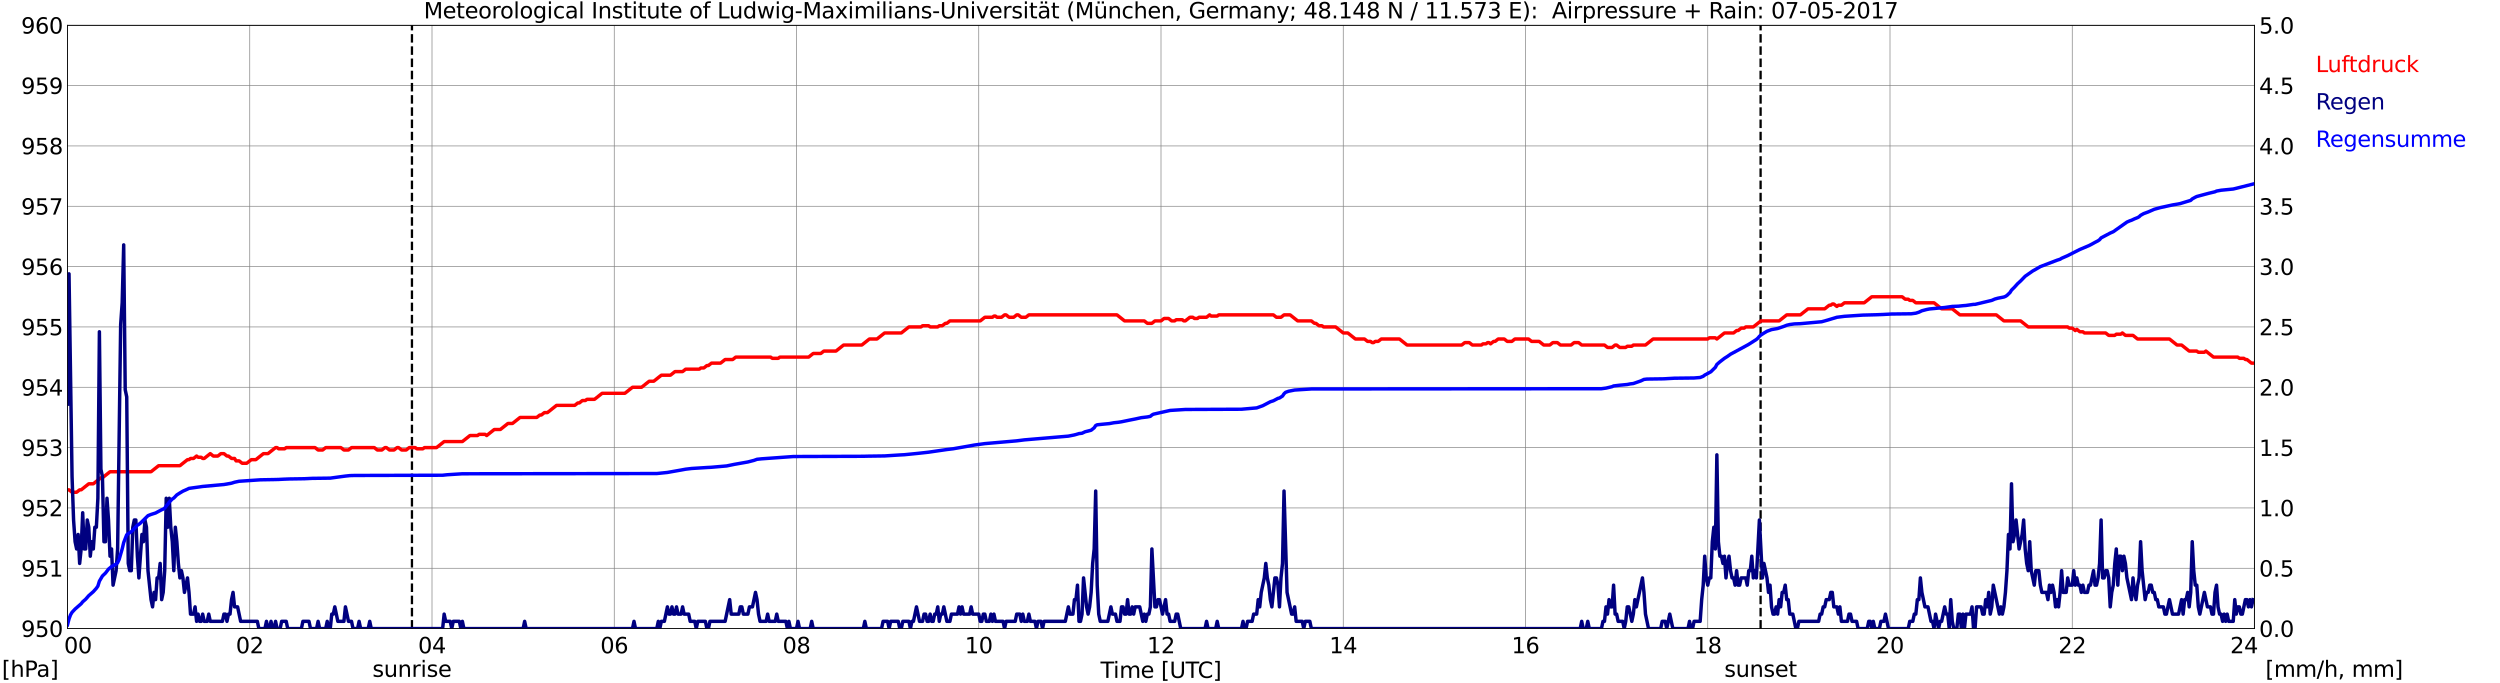 <?xml version="1.0" encoding="utf-8" standalone="no"?>
<!DOCTYPE svg PUBLIC "-//W3C//DTD SVG 1.1//EN"
  "http://www.w3.org/Graphics/SVG/1.1/DTD/svg11.dtd">
<svg xmlns:xlink="http://www.w3.org/1999/xlink" width="1085.4pt" height="296.64pt" viewBox="0 0 1085.4 296.64" xmlns="http://www.w3.org/2000/svg" version="1.1">
 <defs>
  <style type="text/css">*{stroke-linejoin: round; stroke-linecap: butt}</style>
 </defs>
 <g id="figure_1">
  <g id="patch_1">
   <path d="M 0 296.64 
L 1085.4 296.64 
L 1085.4 0 
L 0 0 
z
" style="fill: #ffffff"/>
  </g>
  <g id="axes_1">
   <g id="patch_2">
    <path d="M 29.306 272.909 
L 978.814 272.909 
L 978.814 10.976 
L 29.306 10.976 
z
" style="fill: #ffffff"/>
   </g>
   <g id="patch_3">
    <path d="M 978.814 272.909 
L 978.814 272.909 
L 978.814 10.976 
L 978.814 10.976 
z
" clip-path="url(#pbeabe2a6aa)" style="fill: #d3d3d3; opacity: 0.25; stroke: #d3d3d3; stroke-linejoin: miter"/>
   </g>
   <g id="matplotlib.axis_1">
    <g id="xtick_1">
     <g id="line2d_1">
      <path d="M 29.306 272.909 
L 29.306 10.976 
" clip-path="url(#pbeabe2a6aa)" style="fill: none; stroke: #808080; stroke-width: 0.3; stroke-linecap: square"/>
     </g>
     <g id="line2d_2"/>
     <g id="text_1">
      <!--    00 -->
      <g transform="translate(18.733 283.627) scale(0.095 -0.095)">
       <defs>
        <path id="DejaVuSans-20" transform="scale(0.016)"/>
        <path id="DejaVuSans-30" d="M 2034 4250 
Q 1547 4250 1301 3770 
Q 1056 3291 1056 2328 
Q 1056 1369 1301 889 
Q 1547 409 2034 409 
Q 2525 409 2770 889 
Q 3016 1369 3016 2328 
Q 3016 3291 2770 3770 
Q 2525 4250 2034 4250 
z
M 2034 4750 
Q 2819 4750 3233 4129 
Q 3647 3509 3647 2328 
Q 3647 1150 3233 529 
Q 2819 -91 2034 -91 
Q 1250 -91 836 529 
Q 422 1150 422 2328 
Q 422 3509 836 4129 
Q 1250 4750 2034 4750 
z
" transform="scale(0.016)"/>
       </defs>
       <use xlink:href="#DejaVuSans-20"/>
       <use xlink:href="#DejaVuSans-20" transform="translate(31.787 0)"/>
       <use xlink:href="#DejaVuSans-20" transform="translate(63.574 0)"/>
       <use xlink:href="#DejaVuSans-30" transform="translate(95.361 0)"/>
       <use xlink:href="#DejaVuSans-30" transform="translate(158.984 0)"/>
      </g>
     </g>
    </g>
    <g id="xtick_2">
     <g id="line2d_3">
      <path d="M 108.431 272.909 
L 108.431 10.976 
" clip-path="url(#pbeabe2a6aa)" style="fill: none; stroke: #808080; stroke-width: 0.3; stroke-linecap: square"/>
     </g>
     <g id="line2d_4"/>
     <g id="text_2">
      <!-- 02 -->
      <g transform="translate(102.387 283.627) scale(0.095 -0.095)">
       <defs>
        <path id="DejaVuSans-32" d="M 1228 531 
L 3431 531 
L 3431 0 
L 469 0 
L 469 531 
Q 828 903 1448 1529 
Q 2069 2156 2228 2338 
Q 2531 2678 2651 2914 
Q 2772 3150 2772 3378 
Q 2772 3750 2511 3984 
Q 2250 4219 1831 4219 
Q 1534 4219 1204 4116 
Q 875 4013 500 3803 
L 500 4441 
Q 881 4594 1212 4672 
Q 1544 4750 1819 4750 
Q 2544 4750 2975 4387 
Q 3406 4025 3406 3419 
Q 3406 3131 3298 2873 
Q 3191 2616 2906 2266 
Q 2828 2175 2409 1742 
Q 1991 1309 1228 531 
z
" transform="scale(0.016)"/>
       </defs>
       <use xlink:href="#DejaVuSans-30"/>
       <use xlink:href="#DejaVuSans-32" transform="translate(63.623 0)"/>
      </g>
     </g>
    </g>
    <g id="xtick_3">
     <g id="line2d_5">
      <path d="M 187.557 272.909 
L 187.557 10.976 
" clip-path="url(#pbeabe2a6aa)" style="fill: none; stroke: #808080; stroke-width: 0.3; stroke-linecap: square"/>
     </g>
     <g id="line2d_6"/>
     <g id="text_3">
      <!-- 04 -->
      <g transform="translate(181.513 283.627) scale(0.095 -0.095)">
       <defs>
        <path id="DejaVuSans-34" d="M 2419 4116 
L 825 1625 
L 2419 1625 
L 2419 4116 
z
M 2253 4666 
L 3047 4666 
L 3047 1625 
L 3713 1625 
L 3713 1100 
L 3047 1100 
L 3047 0 
L 2419 0 
L 2419 1100 
L 313 1100 
L 313 1709 
L 2253 4666 
z
" transform="scale(0.016)"/>
       </defs>
       <use xlink:href="#DejaVuSans-30"/>
       <use xlink:href="#DejaVuSans-34" transform="translate(63.623 0)"/>
      </g>
     </g>
    </g>
    <g id="xtick_4">
     <g id="line2d_7">
      <path d="M 266.683 272.909 
L 266.683 10.976 
" clip-path="url(#pbeabe2a6aa)" style="fill: none; stroke: #808080; stroke-width: 0.3; stroke-linecap: square"/>
     </g>
     <g id="line2d_8"/>
     <g id="text_4">
      <!-- 06 -->
      <g transform="translate(260.638 283.627) scale(0.095 -0.095)">
       <defs>
        <path id="DejaVuSans-36" d="M 2113 2584 
Q 1688 2584 1439 2293 
Q 1191 2003 1191 1497 
Q 1191 994 1439 701 
Q 1688 409 2113 409 
Q 2538 409 2786 701 
Q 3034 994 3034 1497 
Q 3034 2003 2786 2293 
Q 2538 2584 2113 2584 
z
M 3366 4563 
L 3366 3988 
Q 3128 4100 2886 4159 
Q 2644 4219 2406 4219 
Q 1781 4219 1451 3797 
Q 1122 3375 1075 2522 
Q 1259 2794 1537 2939 
Q 1816 3084 2150 3084 
Q 2853 3084 3261 2657 
Q 3669 2231 3669 1497 
Q 3669 778 3244 343 
Q 2819 -91 2113 -91 
Q 1303 -91 875 529 
Q 447 1150 447 2328 
Q 447 3434 972 4092 
Q 1497 4750 2381 4750 
Q 2619 4750 2861 4703 
Q 3103 4656 3366 4563 
z
" transform="scale(0.016)"/>
       </defs>
       <use xlink:href="#DejaVuSans-30"/>
       <use xlink:href="#DejaVuSans-36" transform="translate(63.623 0)"/>
      </g>
     </g>
    </g>
    <g id="xtick_5">
     <g id="line2d_9">
      <path d="M 345.808 272.909 
L 345.808 10.976 
" clip-path="url(#pbeabe2a6aa)" style="fill: none; stroke: #808080; stroke-width: 0.3; stroke-linecap: square"/>
     </g>
     <g id="line2d_10"/>
     <g id="text_5">
      <!-- 08 -->
      <g transform="translate(339.764 283.627) scale(0.095 -0.095)">
       <defs>
        <path id="DejaVuSans-38" d="M 2034 2216 
Q 1584 2216 1326 1975 
Q 1069 1734 1069 1313 
Q 1069 891 1326 650 
Q 1584 409 2034 409 
Q 2484 409 2743 651 
Q 3003 894 3003 1313 
Q 3003 1734 2745 1975 
Q 2488 2216 2034 2216 
z
M 1403 2484 
Q 997 2584 770 2862 
Q 544 3141 544 3541 
Q 544 4100 942 4425 
Q 1341 4750 2034 4750 
Q 2731 4750 3128 4425 
Q 3525 4100 3525 3541 
Q 3525 3141 3298 2862 
Q 3072 2584 2669 2484 
Q 3125 2378 3379 2068 
Q 3634 1759 3634 1313 
Q 3634 634 3220 271 
Q 2806 -91 2034 -91 
Q 1263 -91 848 271 
Q 434 634 434 1313 
Q 434 1759 690 2068 
Q 947 2378 1403 2484 
z
M 1172 3481 
Q 1172 3119 1398 2916 
Q 1625 2713 2034 2713 
Q 2441 2713 2670 2916 
Q 2900 3119 2900 3481 
Q 2900 3844 2670 4047 
Q 2441 4250 2034 4250 
Q 1625 4250 1398 4047 
Q 1172 3844 1172 3481 
z
" transform="scale(0.016)"/>
       </defs>
       <use xlink:href="#DejaVuSans-30"/>
       <use xlink:href="#DejaVuSans-38" transform="translate(63.623 0)"/>
      </g>
     </g>
    </g>
    <g id="xtick_6">
     <g id="line2d_11">
      <path d="M 424.934 272.909 
L 424.934 10.976 
" clip-path="url(#pbeabe2a6aa)" style="fill: none; stroke: #808080; stroke-width: 0.3; stroke-linecap: square"/>
     </g>
     <g id="line2d_12"/>
     <g id="text_6">
      <!-- 10 -->
      <g transform="translate(418.89 283.627) scale(0.095 -0.095)">
       <defs>
        <path id="DejaVuSans-31" d="M 794 531 
L 1825 531 
L 1825 4091 
L 703 3866 
L 703 4441 
L 1819 4666 
L 2450 4666 
L 2450 531 
L 3481 531 
L 3481 0 
L 794 0 
L 794 531 
z
" transform="scale(0.016)"/>
       </defs>
       <use xlink:href="#DejaVuSans-31"/>
       <use xlink:href="#DejaVuSans-30" transform="translate(63.623 0)"/>
      </g>
     </g>
    </g>
    <g id="xtick_7">
     <g id="line2d_13">
      <path d="M 504.06 272.909 
L 504.06 10.976 
" clip-path="url(#pbeabe2a6aa)" style="fill: none; stroke: #808080; stroke-width: 0.3; stroke-linecap: square"/>
     </g>
     <g id="line2d_14"/>
     <g id="text_7">
      <!-- 12 -->
      <g transform="translate(498.015 283.627) scale(0.095 -0.095)">
       <use xlink:href="#DejaVuSans-31"/>
       <use xlink:href="#DejaVuSans-32" transform="translate(63.623 0)"/>
      </g>
     </g>
    </g>
    <g id="xtick_8">
     <g id="line2d_15">
      <path d="M 583.185 272.909 
L 583.185 10.976 
" clip-path="url(#pbeabe2a6aa)" style="fill: none; stroke: #808080; stroke-width: 0.3; stroke-linecap: square"/>
     </g>
     <g id="line2d_16"/>
     <g id="text_8">
      <!-- 14 -->
      <g transform="translate(577.141 283.627) scale(0.095 -0.095)">
       <use xlink:href="#DejaVuSans-31"/>
       <use xlink:href="#DejaVuSans-34" transform="translate(63.623 0)"/>
      </g>
     </g>
    </g>
    <g id="xtick_9">
     <g id="line2d_17">
      <path d="M 662.311 272.909 
L 662.311 10.976 
" clip-path="url(#pbeabe2a6aa)" style="fill: none; stroke: #808080; stroke-width: 0.3; stroke-linecap: square"/>
     </g>
     <g id="line2d_18"/>
     <g id="text_9">
      <!-- 16 -->
      <g transform="translate(656.267 283.627) scale(0.095 -0.095)">
       <use xlink:href="#DejaVuSans-31"/>
       <use xlink:href="#DejaVuSans-36" transform="translate(63.623 0)"/>
      </g>
     </g>
    </g>
    <g id="xtick_10">
     <g id="line2d_19">
      <path d="M 741.437 272.909 
L 741.437 10.976 
" clip-path="url(#pbeabe2a6aa)" style="fill: none; stroke: #808080; stroke-width: 0.3; stroke-linecap: square"/>
     </g>
     <g id="line2d_20"/>
     <g id="text_10">
      <!-- 18 -->
      <g transform="translate(735.392 283.627) scale(0.095 -0.095)">
       <use xlink:href="#DejaVuSans-31"/>
       <use xlink:href="#DejaVuSans-38" transform="translate(63.623 0)"/>
      </g>
     </g>
    </g>
    <g id="xtick_11">
     <g id="line2d_21">
      <path d="M 820.562 272.909 
L 820.562 10.976 
" clip-path="url(#pbeabe2a6aa)" style="fill: none; stroke: #808080; stroke-width: 0.3; stroke-linecap: square"/>
     </g>
     <g id="line2d_22"/>
     <g id="text_11">
      <!-- 20 -->
      <g transform="translate(814.518 283.627) scale(0.095 -0.095)">
       <use xlink:href="#DejaVuSans-32"/>
       <use xlink:href="#DejaVuSans-30" transform="translate(63.623 0)"/>
      </g>
     </g>
    </g>
    <g id="xtick_12">
     <g id="line2d_23">
      <path d="M 899.688 272.909 
L 899.688 10.976 
" clip-path="url(#pbeabe2a6aa)" style="fill: none; stroke: #808080; stroke-width: 0.3; stroke-linecap: square"/>
     </g>
     <g id="line2d_24"/>
     <g id="text_12">
      <!-- 22 -->
      <g transform="translate(893.644 283.627) scale(0.095 -0.095)">
       <use xlink:href="#DejaVuSans-32"/>
       <use xlink:href="#DejaVuSans-32" transform="translate(63.623 0)"/>
      </g>
     </g>
    </g>
    <g id="xtick_13">
     <g id="line2d_25">
      <path d="M 978.814 272.909 
L 978.814 10.976 
" clip-path="url(#pbeabe2a6aa)" style="fill: none; stroke: #808080; stroke-width: 0.3; stroke-linecap: square"/>
     </g>
     <g id="line2d_26"/>
     <g id="text_13">
      <!-- 24    -->
      <g transform="translate(968.241 283.627) scale(0.095 -0.095)">
       <use xlink:href="#DejaVuSans-32"/>
       <use xlink:href="#DejaVuSans-34" transform="translate(63.623 0)"/>
       <use xlink:href="#DejaVuSans-20" transform="translate(127.246 0)"/>
       <use xlink:href="#DejaVuSans-20" transform="translate(159.033 0)"/>
       <use xlink:href="#DejaVuSans-20" transform="translate(190.82 0)"/>
      </g>
     </g>
    </g>
    <g id="text_14">
     <!-- Time [UTC] -->
     <g transform="translate(477.806 294.322) scale(0.095 -0.095)">
      <defs>
       <path id="DejaVuSans-54" d="M -19 4666 
L 3928 4666 
L 3928 4134 
L 2272 4134 
L 2272 0 
L 1638 0 
L 1638 4134 
L -19 4134 
L -19 4666 
z
" transform="scale(0.016)"/>
       <path id="DejaVuSans-69" d="M 603 3500 
L 1178 3500 
L 1178 0 
L 603 0 
L 603 3500 
z
M 603 4863 
L 1178 4863 
L 1178 4134 
L 603 4134 
L 603 4863 
z
" transform="scale(0.016)"/>
       <path id="DejaVuSans-6d" d="M 3328 2828 
Q 3544 3216 3844 3400 
Q 4144 3584 4550 3584 
Q 5097 3584 5394 3201 
Q 5691 2819 5691 2113 
L 5691 0 
L 5113 0 
L 5113 2094 
Q 5113 2597 4934 2840 
Q 4756 3084 4391 3084 
Q 3944 3084 3684 2787 
Q 3425 2491 3425 1978 
L 3425 0 
L 2847 0 
L 2847 2094 
Q 2847 2600 2669 2842 
Q 2491 3084 2119 3084 
Q 1678 3084 1418 2786 
Q 1159 2488 1159 1978 
L 1159 0 
L 581 0 
L 581 3500 
L 1159 3500 
L 1159 2956 
Q 1356 3278 1631 3431 
Q 1906 3584 2284 3584 
Q 2666 3584 2933 3390 
Q 3200 3197 3328 2828 
z
" transform="scale(0.016)"/>
       <path id="DejaVuSans-65" d="M 3597 1894 
L 3597 1613 
L 953 1613 
Q 991 1019 1311 708 
Q 1631 397 2203 397 
Q 2534 397 2845 478 
Q 3156 559 3463 722 
L 3463 178 
Q 3153 47 2828 -22 
Q 2503 -91 2169 -91 
Q 1331 -91 842 396 
Q 353 884 353 1716 
Q 353 2575 817 3079 
Q 1281 3584 2069 3584 
Q 2775 3584 3186 3129 
Q 3597 2675 3597 1894 
z
M 3022 2063 
Q 3016 2534 2758 2815 
Q 2500 3097 2075 3097 
Q 1594 3097 1305 2825 
Q 1016 2553 972 2059 
L 3022 2063 
z
" transform="scale(0.016)"/>
       <path id="DejaVuSans-5b" d="M 550 4863 
L 1875 4863 
L 1875 4416 
L 1125 4416 
L 1125 -397 
L 1875 -397 
L 1875 -844 
L 550 -844 
L 550 4863 
z
" transform="scale(0.016)"/>
       <path id="DejaVuSans-55" d="M 556 4666 
L 1191 4666 
L 1191 1831 
Q 1191 1081 1462 751 
Q 1734 422 2344 422 
Q 2950 422 3222 751 
Q 3494 1081 3494 1831 
L 3494 4666 
L 4128 4666 
L 4128 1753 
Q 4128 841 3676 375 
Q 3225 -91 2344 -91 
Q 1459 -91 1007 375 
Q 556 841 556 1753 
L 556 4666 
z
" transform="scale(0.016)"/>
       <path id="DejaVuSans-43" d="M 4122 4306 
L 4122 3641 
Q 3803 3938 3442 4084 
Q 3081 4231 2675 4231 
Q 1875 4231 1450 3742 
Q 1025 3253 1025 2328 
Q 1025 1406 1450 917 
Q 1875 428 2675 428 
Q 3081 428 3442 575 
Q 3803 722 4122 1019 
L 4122 359 
Q 3791 134 3420 21 
Q 3050 -91 2638 -91 
Q 1578 -91 968 557 
Q 359 1206 359 2328 
Q 359 3453 968 4101 
Q 1578 4750 2638 4750 
Q 3056 4750 3426 4639 
Q 3797 4528 4122 4306 
z
" transform="scale(0.016)"/>
       <path id="DejaVuSans-5d" d="M 1947 4863 
L 1947 -844 
L 622 -844 
L 622 -397 
L 1369 -397 
L 1369 4416 
L 622 4416 
L 622 4863 
L 1947 4863 
z
" transform="scale(0.016)"/>
      </defs>
      <use xlink:href="#DejaVuSans-54"/>
      <use xlink:href="#DejaVuSans-69" transform="translate(57.959 0)"/>
      <use xlink:href="#DejaVuSans-6d" transform="translate(85.742 0)"/>
      <use xlink:href="#DejaVuSans-65" transform="translate(183.154 0)"/>
      <use xlink:href="#DejaVuSans-20" transform="translate(244.678 0)"/>
      <use xlink:href="#DejaVuSans-5b" transform="translate(276.465 0)"/>
      <use xlink:href="#DejaVuSans-55" transform="translate(315.479 0)"/>
      <use xlink:href="#DejaVuSans-54" transform="translate(388.672 0)"/>
      <use xlink:href="#DejaVuSans-43" transform="translate(443.881 0)"/>
      <use xlink:href="#DejaVuSans-5d" transform="translate(513.705 0)"/>
     </g>
    </g>
   </g>
   <g id="matplotlib.axis_2">
    <g id="ytick_1">
     <g id="line2d_27">
      <path d="M 29.306 272.909 
L 978.814 272.909 
" clip-path="url(#pbeabe2a6aa)" style="fill: none; stroke: #808080; stroke-width: 0.3; stroke-linecap: square"/>
     </g>
     <g id="line2d_28"/>
     <g id="text_15">
      <!-- 950 -->
      <g transform="translate(9.173 276.518) scale(0.095 -0.095)">
       <defs>
        <path id="DejaVuSans-39" d="M 703 97 
L 703 672 
Q 941 559 1184 500 
Q 1428 441 1663 441 
Q 2288 441 2617 861 
Q 2947 1281 2994 2138 
Q 2813 1869 2534 1725 
Q 2256 1581 1919 1581 
Q 1219 1581 811 2004 
Q 403 2428 403 3163 
Q 403 3881 828 4315 
Q 1253 4750 1959 4750 
Q 2769 4750 3195 4129 
Q 3622 3509 3622 2328 
Q 3622 1225 3098 567 
Q 2575 -91 1691 -91 
Q 1453 -91 1209 -44 
Q 966 3 703 97 
z
M 1959 2075 
Q 2384 2075 2632 2365 
Q 2881 2656 2881 3163 
Q 2881 3666 2632 3958 
Q 2384 4250 1959 4250 
Q 1534 4250 1286 3958 
Q 1038 3666 1038 3163 
Q 1038 2656 1286 2365 
Q 1534 2075 1959 2075 
z
" transform="scale(0.016)"/>
        <path id="DejaVuSans-35" d="M 691 4666 
L 3169 4666 
L 3169 4134 
L 1269 4134 
L 1269 2991 
Q 1406 3038 1543 3061 
Q 1681 3084 1819 3084 
Q 2600 3084 3056 2656 
Q 3513 2228 3513 1497 
Q 3513 744 3044 326 
Q 2575 -91 1722 -91 
Q 1428 -91 1123 -41 
Q 819 9 494 109 
L 494 744 
Q 775 591 1075 516 
Q 1375 441 1709 441 
Q 2250 441 2565 725 
Q 2881 1009 2881 1497 
Q 2881 1984 2565 2268 
Q 2250 2553 1709 2553 
Q 1456 2553 1204 2497 
Q 953 2441 691 2322 
L 691 4666 
z
" transform="scale(0.016)"/>
       </defs>
       <use xlink:href="#DejaVuSans-39"/>
       <use xlink:href="#DejaVuSans-35" transform="translate(63.623 0)"/>
       <use xlink:href="#DejaVuSans-30" transform="translate(127.246 0)"/>
      </g>
     </g>
    </g>
    <g id="ytick_2">
     <g id="line2d_29">
      <path d="M 29.306 246.715 
L 978.814 246.715 
" clip-path="url(#pbeabe2a6aa)" style="fill: none; stroke: #808080; stroke-width: 0.3; stroke-linecap: square"/>
     </g>
     <g id="line2d_30"/>
     <g id="text_16">
      <!-- 951 -->
      <g transform="translate(9.173 250.325) scale(0.095 -0.095)">
       <use xlink:href="#DejaVuSans-39"/>
       <use xlink:href="#DejaVuSans-35" transform="translate(63.623 0)"/>
       <use xlink:href="#DejaVuSans-31" transform="translate(127.246 0)"/>
      </g>
     </g>
    </g>
    <g id="ytick_3">
     <g id="line2d_31">
      <path d="M 29.306 220.522 
L 978.814 220.522 
" clip-path="url(#pbeabe2a6aa)" style="fill: none; stroke: #808080; stroke-width: 0.3; stroke-linecap: square"/>
     </g>
     <g id="line2d_32"/>
     <g id="text_17">
      <!-- 952 -->
      <g transform="translate(9.173 224.131) scale(0.095 -0.095)">
       <use xlink:href="#DejaVuSans-39"/>
       <use xlink:href="#DejaVuSans-35" transform="translate(63.623 0)"/>
       <use xlink:href="#DejaVuSans-32" transform="translate(127.246 0)"/>
      </g>
     </g>
    </g>
    <g id="ytick_4">
     <g id="line2d_33">
      <path d="M 29.306 194.329 
L 978.814 194.329 
" clip-path="url(#pbeabe2a6aa)" style="fill: none; stroke: #808080; stroke-width: 0.3; stroke-linecap: square"/>
     </g>
     <g id="line2d_34"/>
     <g id="text_18">
      <!-- 953 -->
      <g transform="translate(9.173 197.938) scale(0.095 -0.095)">
       <defs>
        <path id="DejaVuSans-33" d="M 2597 2516 
Q 3050 2419 3304 2112 
Q 3559 1806 3559 1356 
Q 3559 666 3084 287 
Q 2609 -91 1734 -91 
Q 1441 -91 1130 -33 
Q 819 25 488 141 
L 488 750 
Q 750 597 1062 519 
Q 1375 441 1716 441 
Q 2309 441 2620 675 
Q 2931 909 2931 1356 
Q 2931 1769 2642 2001 
Q 2353 2234 1838 2234 
L 1294 2234 
L 1294 2753 
L 1863 2753 
Q 2328 2753 2575 2939 
Q 2822 3125 2822 3475 
Q 2822 3834 2567 4026 
Q 2313 4219 1838 4219 
Q 1578 4219 1281 4162 
Q 984 4106 628 3988 
L 628 4550 
Q 988 4650 1302 4700 
Q 1616 4750 1894 4750 
Q 2613 4750 3031 4423 
Q 3450 4097 3450 3541 
Q 3450 3153 3228 2886 
Q 3006 2619 2597 2516 
z
" transform="scale(0.016)"/>
       </defs>
       <use xlink:href="#DejaVuSans-39"/>
       <use xlink:href="#DejaVuSans-35" transform="translate(63.623 0)"/>
       <use xlink:href="#DejaVuSans-33" transform="translate(127.246 0)"/>
      </g>
     </g>
    </g>
    <g id="ytick_5">
     <g id="line2d_35">
      <path d="M 29.306 168.136 
L 978.814 168.136 
" clip-path="url(#pbeabe2a6aa)" style="fill: none; stroke: #808080; stroke-width: 0.3; stroke-linecap: square"/>
     </g>
     <g id="line2d_36"/>
     <g id="text_19">
      <!-- 954 -->
      <g transform="translate(9.173 171.745) scale(0.095 -0.095)">
       <use xlink:href="#DejaVuSans-39"/>
       <use xlink:href="#DejaVuSans-35" transform="translate(63.623 0)"/>
       <use xlink:href="#DejaVuSans-34" transform="translate(127.246 0)"/>
      </g>
     </g>
    </g>
    <g id="ytick_6">
     <g id="line2d_37">
      <path d="M 29.306 141.942 
L 978.814 141.942 
" clip-path="url(#pbeabe2a6aa)" style="fill: none; stroke: #808080; stroke-width: 0.3; stroke-linecap: square"/>
     </g>
     <g id="line2d_38"/>
     <g id="text_20">
      <!-- 955 -->
      <g transform="translate(9.173 145.551) scale(0.095 -0.095)">
       <use xlink:href="#DejaVuSans-39"/>
       <use xlink:href="#DejaVuSans-35" transform="translate(63.623 0)"/>
       <use xlink:href="#DejaVuSans-35" transform="translate(127.246 0)"/>
      </g>
     </g>
    </g>
    <g id="ytick_7">
     <g id="line2d_39">
      <path d="M 29.306 115.749 
L 978.814 115.749 
" clip-path="url(#pbeabe2a6aa)" style="fill: none; stroke: #808080; stroke-width: 0.3; stroke-linecap: square"/>
     </g>
     <g id="line2d_40"/>
     <g id="text_21">
      <!-- 956 -->
      <g transform="translate(9.173 119.358) scale(0.095 -0.095)">
       <use xlink:href="#DejaVuSans-39"/>
       <use xlink:href="#DejaVuSans-35" transform="translate(63.623 0)"/>
       <use xlink:href="#DejaVuSans-36" transform="translate(127.246 0)"/>
      </g>
     </g>
    </g>
    <g id="ytick_8">
     <g id="line2d_41">
      <path d="M 29.306 89.556 
L 978.814 89.556 
" clip-path="url(#pbeabe2a6aa)" style="fill: none; stroke: #808080; stroke-width: 0.3; stroke-linecap: square"/>
     </g>
     <g id="line2d_42"/>
     <g id="text_22">
      <!-- 957 -->
      <g transform="translate(9.173 93.165) scale(0.095 -0.095)">
       <defs>
        <path id="DejaVuSans-37" d="M 525 4666 
L 3525 4666 
L 3525 4397 
L 1831 0 
L 1172 0 
L 2766 4134 
L 525 4134 
L 525 4666 
z
" transform="scale(0.016)"/>
       </defs>
       <use xlink:href="#DejaVuSans-39"/>
       <use xlink:href="#DejaVuSans-35" transform="translate(63.623 0)"/>
       <use xlink:href="#DejaVuSans-37" transform="translate(127.246 0)"/>
      </g>
     </g>
    </g>
    <g id="ytick_9">
     <g id="line2d_43">
      <path d="M 29.306 63.362 
L 978.814 63.362 
" clip-path="url(#pbeabe2a6aa)" style="fill: none; stroke: #808080; stroke-width: 0.3; stroke-linecap: square"/>
     </g>
     <g id="line2d_44"/>
     <g id="text_23">
      <!-- 958 -->
      <g transform="translate(9.173 66.972) scale(0.095 -0.095)">
       <use xlink:href="#DejaVuSans-39"/>
       <use xlink:href="#DejaVuSans-35" transform="translate(63.623 0)"/>
       <use xlink:href="#DejaVuSans-38" transform="translate(127.246 0)"/>
      </g>
     </g>
    </g>
    <g id="ytick_10">
     <g id="line2d_45">
      <path d="M 29.306 37.169 
L 978.814 37.169 
" clip-path="url(#pbeabe2a6aa)" style="fill: none; stroke: #808080; stroke-width: 0.3; stroke-linecap: square"/>
     </g>
     <g id="line2d_46"/>
     <g id="text_24">
      <!-- 959 -->
      <g transform="translate(9.173 40.778) scale(0.095 -0.095)">
       <use xlink:href="#DejaVuSans-39"/>
       <use xlink:href="#DejaVuSans-35" transform="translate(63.623 0)"/>
       <use xlink:href="#DejaVuSans-39" transform="translate(127.246 0)"/>
      </g>
     </g>
    </g>
    <g id="ytick_11">
     <g id="line2d_47">
      <path d="M 29.306 10.976 
L 978.814 10.976 
" clip-path="url(#pbeabe2a6aa)" style="fill: none; stroke: #808080; stroke-width: 0.3; stroke-linecap: square"/>
     </g>
     <g id="line2d_48"/>
     <g id="text_25">
      <!-- 960 -->
      <g transform="translate(9.173 14.585) scale(0.095 -0.095)">
       <use xlink:href="#DejaVuSans-39"/>
       <use xlink:href="#DejaVuSans-36" transform="translate(63.623 0)"/>
       <use xlink:href="#DejaVuSans-30" transform="translate(127.246 0)"/>
      </g>
     </g>
    </g>
   </g>
   <g id="line2d_49">
    <path d="M 178.853 272.909 
L 178.853 10.976 
" clip-path="url(#pbeabe2a6aa)" style="fill: none; stroke-dasharray: 3.7,1.6; stroke-dashoffset: 0; stroke: #000000"/>
   </g>
   <g id="line2d_50">
    <path d="M 764.383 272.909 
L 764.383 10.976 
" clip-path="url(#pbeabe2a6aa)" style="fill: none; stroke-dasharray: 3.7,1.6; stroke-dashoffset: 0; stroke: #000000"/>
   </g>
   <g id="line2d_51">
    <path d="M 29.306 212.664 
L 29.965 212.664 
L 31.284 213.712 
L 33.262 213.712 
L 34.581 212.664 
L 35.24 212.664 
L 38.537 210.045 
L 40.515 210.045 
L 43.812 207.426 
L 44.472 207.426 
L 47.768 204.806 
L 65.572 204.806 
L 68.869 202.187 
L 78.1 202.187 
L 81.397 199.568 
L 82.056 199.568 
L 82.716 199.044 
L 84.034 199.044 
L 85.353 197.996 
L 86.013 198.52 
L 87.331 198.52 
L 87.991 199.044 
L 88.65 199.044 
L 91.288 196.948 
L 92.606 197.996 
L 94.584 197.996 
L 95.903 196.948 
L 97.222 196.948 
L 98.541 197.996 
L 99.2 197.996 
L 100.519 199.044 
L 101.838 199.044 
L 102.497 200.091 
L 103.816 200.091 
L 105.135 201.139 
L 107.113 201.139 
L 109.091 199.568 
L 111.069 199.568 
L 114.366 196.948 
L 116.344 196.948 
L 119.641 194.329 
L 120.3 194.329 
L 120.96 194.853 
L 123.597 194.853 
L 124.257 194.329 
L 136.785 194.329 
L 138.104 195.377 
L 140.082 195.377 
L 141.4 194.329 
L 147.994 194.329 
L 149.313 195.377 
L 151.291 195.377 
L 152.61 194.329 
L 162.501 194.329 
L 163.819 195.377 
L 165.798 195.377 
L 167.116 194.329 
L 167.776 194.329 
L 169.094 195.377 
L 171.073 195.377 
L 172.391 194.329 
L 173.051 194.329 
L 174.37 195.377 
L 176.348 195.377 
L 177.666 194.329 
L 180.304 194.329 
L 180.963 194.853 
L 183.601 194.853 
L 184.26 194.329 
L 189.535 194.329 
L 192.832 191.71 
L 200.745 191.71 
L 204.042 189.09 
L 207.339 189.09 
L 207.998 188.566 
L 210.635 188.566 
L 211.295 189.09 
L 214.592 186.471 
L 217.229 186.471 
L 220.526 183.852 
L 222.504 183.852 
L 225.801 181.232 
L 233.054 181.232 
L 234.373 180.184 
L 235.033 180.184 
L 236.351 179.137 
L 237.67 179.137 
L 241.626 175.994 
L 249.539 175.994 
L 250.858 174.946 
L 251.517 174.946 
L 252.836 173.898 
L 254.155 173.898 
L 254.814 173.374 
L 258.111 173.374 
L 261.408 170.755 
L 271.298 170.755 
L 274.595 168.136 
L 278.552 168.136 
L 281.849 165.516 
L 283.827 165.516 
L 287.124 162.897 
L 291.08 162.897 
L 293.058 161.325 
L 296.355 161.325 
L 297.674 160.278 
L 303.608 160.278 
L 304.267 159.754 
L 305.586 159.754 
L 306.905 158.706 
L 307.564 158.706 
L 308.883 157.658 
L 312.839 157.658 
L 314.818 156.087 
L 318.114 156.087 
L 319.433 155.039 
L 334.599 155.039 
L 335.258 155.563 
L 337.896 155.563 
L 338.555 155.039 
L 351.083 155.039 
L 353.062 153.467 
L 356.359 153.467 
L 357.677 152.42 
L 362.952 152.42 
L 366.249 149.8 
L 374.162 149.8 
L 377.459 147.181 
L 380.756 147.181 
L 384.053 144.562 
L 391.306 144.562 
L 394.603 141.942 
L 399.878 141.942 
L 400.537 141.418 
L 403.175 141.418 
L 403.834 141.942 
L 407.131 141.942 
L 407.79 141.418 
L 409.109 141.418 
L 410.428 140.371 
L 411.087 140.371 
L 412.406 139.323 
L 425.593 139.323 
L 427.572 137.751 
L 430.869 137.751 
L 431.528 137.227 
L 432.187 137.227 
L 432.847 137.751 
L 434.825 137.751 
L 436.144 136.704 
L 436.803 136.704 
L 438.122 137.751 
L 440.1 137.751 
L 441.419 136.704 
L 442.078 136.704 
L 443.397 137.751 
L 445.375 137.751 
L 446.694 136.704 
L 484.938 136.704 
L 488.235 139.323 
L 496.807 139.323 
L 498.125 140.371 
L 500.103 140.371 
L 501.422 139.323 
L 504.06 139.323 
L 505.379 138.275 
L 507.357 138.275 
L 508.675 139.323 
L 509.994 139.323 
L 510.654 138.799 
L 513.291 138.799 
L 513.95 139.323 
L 514.61 139.323 
L 516.588 137.751 
L 517.907 137.751 
L 518.566 138.275 
L 519.885 138.275 
L 520.544 137.751 
L 523.841 137.751 
L 525.16 136.704 
L 525.819 137.227 
L 528.457 137.227 
L 529.116 136.704 
L 552.854 136.704 
L 554.173 137.751 
L 556.151 137.751 
L 557.47 136.704 
L 560.107 136.704 
L 563.404 139.323 
L 569.338 139.323 
L 570.657 140.371 
L 571.317 140.371 
L 572.635 141.418 
L 573.954 141.418 
L 574.613 141.942 
L 579.889 141.942 
L 583.185 144.562 
L 585.164 144.562 
L 588.46 147.181 
L 592.417 147.181 
L 593.736 148.229 
L 595.054 148.229 
L 595.714 148.753 
L 596.373 148.753 
L 597.032 148.229 
L 598.351 148.229 
L 599.67 147.181 
L 607.582 147.181 
L 610.879 149.8 
L 634.617 149.8 
L 635.936 148.753 
L 637.914 148.753 
L 639.233 149.8 
L 643.189 149.8 
L 643.848 149.276 
L 645.167 149.276 
L 645.827 148.753 
L 646.486 148.753 
L 647.145 149.276 
L 648.464 148.229 
L 649.123 148.229 
L 650.442 147.181 
L 653.08 147.181 
L 654.399 148.229 
L 656.377 148.229 
L 657.695 147.181 
L 663.63 147.181 
L 664.949 148.229 
L 668.246 148.229 
L 670.224 149.8 
L 672.861 149.8 
L 674.18 148.753 
L 676.158 148.753 
L 677.477 149.8 
L 682.092 149.8 
L 683.411 148.753 
L 685.389 148.753 
L 686.708 149.8 
L 696.599 149.8 
L 697.918 150.848 
L 699.896 150.848 
L 701.215 149.8 
L 701.874 149.8 
L 703.193 150.848 
L 705.83 150.848 
L 706.49 150.324 
L 708.468 150.324 
L 709.127 149.8 
L 714.402 149.8 
L 717.699 147.181 
L 741.437 147.181 
L 742.096 146.657 
L 744.734 146.657 
L 745.393 147.181 
L 748.69 144.562 
L 752.646 144.562 
L 753.965 143.514 
L 754.624 143.514 
L 755.943 142.466 
L 757.262 142.466 
L 757.921 141.942 
L 761.218 141.942 
L 764.515 139.323 
L 772.428 139.323 
L 775.725 136.704 
L 781.659 136.704 
L 784.956 134.084 
L 792.209 134.084 
L 794.187 132.513 
L 794.847 132.513 
L 795.506 131.989 
L 796.165 131.989 
L 797.484 133.037 
L 798.143 132.513 
L 799.462 132.513 
L 800.781 131.465 
L 809.353 131.465 
L 812.65 128.846 
L 825.837 128.846 
L 827.156 129.893 
L 828.475 129.893 
L 829.134 130.417 
L 830.453 130.417 
L 831.772 131.465 
L 839.684 131.465 
L 842.981 134.084 
L 847.597 134.084 
L 850.894 136.704 
L 866.719 136.704 
L 870.016 139.323 
L 877.269 139.323 
L 880.566 141.942 
L 897.71 141.942 
L 898.369 142.466 
L 899.688 142.466 
L 901.007 143.514 
L 901.666 142.99 
L 902.985 144.038 
L 904.304 144.038 
L 904.963 144.562 
L 914.194 144.562 
L 915.513 145.609 
L 918.151 145.609 
L 918.81 145.085 
L 920.788 145.085 
L 921.448 144.562 
L 922.766 145.609 
L 926.063 145.609 
L 928.041 147.181 
L 941.888 147.181 
L 945.185 149.8 
L 947.163 149.8 
L 950.46 152.42 
L 953.757 152.42 
L 954.417 152.943 
L 957.054 152.943 
L 957.714 152.42 
L 961.01 155.039 
L 971.561 155.039 
L 972.22 155.563 
L 974.198 155.563 
L 974.857 156.087 
L 975.517 156.087 
L 977.495 157.658 
L 978.154 157.658 
L 978.154 157.658 
" clip-path="url(#pbeabe2a6aa)" style="fill: none; stroke: #ff0000; stroke-width: 1.5; stroke-linecap: square"/>
   </g>
   <g id="patch_4">
    <path d="M 29.306 272.909 
L 29.306 10.976 
" style="fill: none; stroke: #000000; stroke-width: 0.3; stroke-linejoin: miter; stroke-linecap: square"/>
   </g>
   <g id="patch_5">
    <path d="M 978.814 272.909 
L 978.814 10.976 
" style="fill: none; stroke: #000000; stroke-width: 0.3; stroke-linejoin: miter; stroke-linecap: square"/>
   </g>
   <g id="patch_6">
    <path d="M 29.306 272.909 
L 978.814 272.909 
" style="fill: none; stroke: #000000; stroke-width: 0.3; stroke-linejoin: miter; stroke-linecap: square"/>
   </g>
   <g id="patch_7">
    <path d="M 29.306 10.976 
L 978.814 10.976 
" style="fill: none; stroke: #000000; stroke-width: 0.3; stroke-linejoin: miter; stroke-linecap: square"/>
   </g>
   <g id="text_26">
    <!-- sunrise -->
    <g transform="translate(161.689 293.863) scale(0.095 -0.095)">
     <defs>
      <path id="DejaVuSans-73" d="M 2834 3397 
L 2834 2853 
Q 2591 2978 2328 3040 
Q 2066 3103 1784 3103 
Q 1356 3103 1142 2972 
Q 928 2841 928 2578 
Q 928 2378 1081 2264 
Q 1234 2150 1697 2047 
L 1894 2003 
Q 2506 1872 2764 1633 
Q 3022 1394 3022 966 
Q 3022 478 2636 193 
Q 2250 -91 1575 -91 
Q 1294 -91 989 -36 
Q 684 19 347 128 
L 347 722 
Q 666 556 975 473 
Q 1284 391 1588 391 
Q 1994 391 2212 530 
Q 2431 669 2431 922 
Q 2431 1156 2273 1281 
Q 2116 1406 1581 1522 
L 1381 1569 
Q 847 1681 609 1914 
Q 372 2147 372 2553 
Q 372 3047 722 3315 
Q 1072 3584 1716 3584 
Q 2034 3584 2315 3537 
Q 2597 3491 2834 3397 
z
" transform="scale(0.016)"/>
      <path id="DejaVuSans-75" d="M 544 1381 
L 544 3500 
L 1119 3500 
L 1119 1403 
Q 1119 906 1312 657 
Q 1506 409 1894 409 
Q 2359 409 2629 706 
Q 2900 1003 2900 1516 
L 2900 3500 
L 3475 3500 
L 3475 0 
L 2900 0 
L 2900 538 
Q 2691 219 2414 64 
Q 2138 -91 1772 -91 
Q 1169 -91 856 284 
Q 544 659 544 1381 
z
M 1991 3584 
L 1991 3584 
z
" transform="scale(0.016)"/>
      <path id="DejaVuSans-6e" d="M 3513 2113 
L 3513 0 
L 2938 0 
L 2938 2094 
Q 2938 2591 2744 2837 
Q 2550 3084 2163 3084 
Q 1697 3084 1428 2787 
Q 1159 2491 1159 1978 
L 1159 0 
L 581 0 
L 581 3500 
L 1159 3500 
L 1159 2956 
Q 1366 3272 1645 3428 
Q 1925 3584 2291 3584 
Q 2894 3584 3203 3211 
Q 3513 2838 3513 2113 
z
" transform="scale(0.016)"/>
      <path id="DejaVuSans-72" d="M 2631 2963 
Q 2534 3019 2420 3045 
Q 2306 3072 2169 3072 
Q 1681 3072 1420 2755 
Q 1159 2438 1159 1844 
L 1159 0 
L 581 0 
L 581 3500 
L 1159 3500 
L 1159 2956 
Q 1341 3275 1631 3429 
Q 1922 3584 2338 3584 
Q 2397 3584 2469 3576 
Q 2541 3569 2628 3553 
L 2631 2963 
z
" transform="scale(0.016)"/>
     </defs>
     <use xlink:href="#DejaVuSans-73"/>
     <use xlink:href="#DejaVuSans-75" transform="translate(52.1 0)"/>
     <use xlink:href="#DejaVuSans-6e" transform="translate(115.479 0)"/>
     <use xlink:href="#DejaVuSans-72" transform="translate(178.857 0)"/>
     <use xlink:href="#DejaVuSans-69" transform="translate(219.971 0)"/>
     <use xlink:href="#DejaVuSans-73" transform="translate(247.754 0)"/>
     <use xlink:href="#DejaVuSans-65" transform="translate(299.854 0)"/>
    </g>
   </g>
   <g id="text_27">
    <!-- sunset -->
    <g transform="translate(748.629 293.863) scale(0.095 -0.095)">
     <defs>
      <path id="DejaVuSans-74" d="M 1172 4494 
L 1172 3500 
L 2356 3500 
L 2356 3053 
L 1172 3053 
L 1172 1153 
Q 1172 725 1289 603 
Q 1406 481 1766 481 
L 2356 481 
L 2356 0 
L 1766 0 
Q 1100 0 847 248 
Q 594 497 594 1153 
L 594 3053 
L 172 3053 
L 172 3500 
L 594 3500 
L 594 4494 
L 1172 4494 
z
" transform="scale(0.016)"/>
     </defs>
     <use xlink:href="#DejaVuSans-73"/>
     <use xlink:href="#DejaVuSans-75" transform="translate(52.1 0)"/>
     <use xlink:href="#DejaVuSans-6e" transform="translate(115.479 0)"/>
     <use xlink:href="#DejaVuSans-73" transform="translate(178.857 0)"/>
     <use xlink:href="#DejaVuSans-65" transform="translate(230.957 0)"/>
     <use xlink:href="#DejaVuSans-74" transform="translate(292.48 0)"/>
    </g>
   </g>
   <g id="text_28">
    <!-- [hPa] -->
    <g transform="translate(0.821 293.863) scale(0.095 -0.095)">
     <defs>
      <path id="DejaVuSans-68" d="M 3513 2113 
L 3513 0 
L 2938 0 
L 2938 2094 
Q 2938 2591 2744 2837 
Q 2550 3084 2163 3084 
Q 1697 3084 1428 2787 
Q 1159 2491 1159 1978 
L 1159 0 
L 581 0 
L 581 4863 
L 1159 4863 
L 1159 2956 
Q 1366 3272 1645 3428 
Q 1925 3584 2291 3584 
Q 2894 3584 3203 3211 
Q 3513 2838 3513 2113 
z
" transform="scale(0.016)"/>
      <path id="DejaVuSans-50" d="M 1259 4147 
L 1259 2394 
L 2053 2394 
Q 2494 2394 2734 2622 
Q 2975 2850 2975 3272 
Q 2975 3691 2734 3919 
Q 2494 4147 2053 4147 
L 1259 4147 
z
M 628 4666 
L 2053 4666 
Q 2838 4666 3239 4311 
Q 3641 3956 3641 3272 
Q 3641 2581 3239 2228 
Q 2838 1875 2053 1875 
L 1259 1875 
L 1259 0 
L 628 0 
L 628 4666 
z
" transform="scale(0.016)"/>
      <path id="DejaVuSans-61" d="M 2194 1759 
Q 1497 1759 1228 1600 
Q 959 1441 959 1056 
Q 959 750 1161 570 
Q 1363 391 1709 391 
Q 2188 391 2477 730 
Q 2766 1069 2766 1631 
L 2766 1759 
L 2194 1759 
z
M 3341 1997 
L 3341 0 
L 2766 0 
L 2766 531 
Q 2569 213 2275 61 
Q 1981 -91 1556 -91 
Q 1019 -91 701 211 
Q 384 513 384 1019 
Q 384 1609 779 1909 
Q 1175 2209 1959 2209 
L 2766 2209 
L 2766 2266 
Q 2766 2663 2505 2880 
Q 2244 3097 1772 3097 
Q 1472 3097 1187 3025 
Q 903 2953 641 2809 
L 641 3341 
Q 956 3463 1253 3523 
Q 1550 3584 1831 3584 
Q 2591 3584 2966 3190 
Q 3341 2797 3341 1997 
z
" transform="scale(0.016)"/>
     </defs>
     <use xlink:href="#DejaVuSans-5b"/>
     <use xlink:href="#DejaVuSans-68" transform="translate(39.014 0)"/>
     <use xlink:href="#DejaVuSans-50" transform="translate(102.393 0)"/>
     <use xlink:href="#DejaVuSans-61" transform="translate(158.195 0)"/>
     <use xlink:href="#DejaVuSans-5d" transform="translate(219.475 0)"/>
    </g>
   </g>
   <g id="text_29">
    <!-- Luftdruck -->
    <g style="fill: #ff0000" transform="translate(1005.4 31.291) scale(0.095 -0.095)">
     <defs>
      <path id="DejaVuSans-4c" d="M 628 4666 
L 1259 4666 
L 1259 531 
L 3531 531 
L 3531 0 
L 628 0 
L 628 4666 
z
" transform="scale(0.016)"/>
      <path id="DejaVuSans-66" d="M 2375 4863 
L 2375 4384 
L 1825 4384 
Q 1516 4384 1395 4259 
Q 1275 4134 1275 3809 
L 1275 3500 
L 2222 3500 
L 2222 3053 
L 1275 3053 
L 1275 0 
L 697 0 
L 697 3053 
L 147 3053 
L 147 3500 
L 697 3500 
L 697 3744 
Q 697 4328 969 4595 
Q 1241 4863 1831 4863 
L 2375 4863 
z
" transform="scale(0.016)"/>
      <path id="DejaVuSans-64" d="M 2906 2969 
L 2906 4863 
L 3481 4863 
L 3481 0 
L 2906 0 
L 2906 525 
Q 2725 213 2448 61 
Q 2172 -91 1784 -91 
Q 1150 -91 751 415 
Q 353 922 353 1747 
Q 353 2572 751 3078 
Q 1150 3584 1784 3584 
Q 2172 3584 2448 3432 
Q 2725 3281 2906 2969 
z
M 947 1747 
Q 947 1113 1208 752 
Q 1469 391 1925 391 
Q 2381 391 2643 752 
Q 2906 1113 2906 1747 
Q 2906 2381 2643 2742 
Q 2381 3103 1925 3103 
Q 1469 3103 1208 2742 
Q 947 2381 947 1747 
z
" transform="scale(0.016)"/>
      <path id="DejaVuSans-63" d="M 3122 3366 
L 3122 2828 
Q 2878 2963 2633 3030 
Q 2388 3097 2138 3097 
Q 1578 3097 1268 2742 
Q 959 2388 959 1747 
Q 959 1106 1268 751 
Q 1578 397 2138 397 
Q 2388 397 2633 464 
Q 2878 531 3122 666 
L 3122 134 
Q 2881 22 2623 -34 
Q 2366 -91 2075 -91 
Q 1284 -91 818 406 
Q 353 903 353 1747 
Q 353 2603 823 3093 
Q 1294 3584 2113 3584 
Q 2378 3584 2631 3529 
Q 2884 3475 3122 3366 
z
" transform="scale(0.016)"/>
      <path id="DejaVuSans-6b" d="M 581 4863 
L 1159 4863 
L 1159 1991 
L 2875 3500 
L 3609 3500 
L 1753 1863 
L 3688 0 
L 2938 0 
L 1159 1709 
L 1159 0 
L 581 0 
L 581 4863 
z
" transform="scale(0.016)"/>
     </defs>
     <use xlink:href="#DejaVuSans-4c"/>
     <use xlink:href="#DejaVuSans-75" transform="translate(53.963 0)"/>
     <use xlink:href="#DejaVuSans-66" transform="translate(117.342 0)"/>
     <use xlink:href="#DejaVuSans-74" transform="translate(150.797 0)"/>
     <use xlink:href="#DejaVuSans-64" transform="translate(190.006 0)"/>
     <use xlink:href="#DejaVuSans-72" transform="translate(253.482 0)"/>
     <use xlink:href="#DejaVuSans-75" transform="translate(294.596 0)"/>
     <use xlink:href="#DejaVuSans-63" transform="translate(357.975 0)"/>
     <use xlink:href="#DejaVuSans-6b" transform="translate(412.955 0)"/>
    </g>
   </g>
   <g id="text_30">
    <!-- Regen -->
    <g style="fill: #000080" transform="translate(1005.4 47.531) scale(0.095 -0.095)">
     <defs>
      <path id="DejaVuSans-52" d="M 2841 2188 
Q 3044 2119 3236 1894 
Q 3428 1669 3622 1275 
L 4263 0 
L 3584 0 
L 2988 1197 
Q 2756 1666 2539 1819 
Q 2322 1972 1947 1972 
L 1259 1972 
L 1259 0 
L 628 0 
L 628 4666 
L 2053 4666 
Q 2853 4666 3247 4331 
Q 3641 3997 3641 3322 
Q 3641 2881 3436 2590 
Q 3231 2300 2841 2188 
z
M 1259 4147 
L 1259 2491 
L 2053 2491 
Q 2509 2491 2742 2702 
Q 2975 2913 2975 3322 
Q 2975 3731 2742 3939 
Q 2509 4147 2053 4147 
L 1259 4147 
z
" transform="scale(0.016)"/>
      <path id="DejaVuSans-67" d="M 2906 1791 
Q 2906 2416 2648 2759 
Q 2391 3103 1925 3103 
Q 1463 3103 1205 2759 
Q 947 2416 947 1791 
Q 947 1169 1205 825 
Q 1463 481 1925 481 
Q 2391 481 2648 825 
Q 2906 1169 2906 1791 
z
M 3481 434 
Q 3481 -459 3084 -895 
Q 2688 -1331 1869 -1331 
Q 1566 -1331 1297 -1286 
Q 1028 -1241 775 -1147 
L 775 -588 
Q 1028 -725 1275 -790 
Q 1522 -856 1778 -856 
Q 2344 -856 2625 -561 
Q 2906 -266 2906 331 
L 2906 616 
Q 2728 306 2450 153 
Q 2172 0 1784 0 
Q 1141 0 747 490 
Q 353 981 353 1791 
Q 353 2603 747 3093 
Q 1141 3584 1784 3584 
Q 2172 3584 2450 3431 
Q 2728 3278 2906 2969 
L 2906 3500 
L 3481 3500 
L 3481 434 
z
" transform="scale(0.016)"/>
     </defs>
     <use xlink:href="#DejaVuSans-52"/>
     <use xlink:href="#DejaVuSans-65" transform="translate(64.982 0)"/>
     <use xlink:href="#DejaVuSans-67" transform="translate(126.506 0)"/>
     <use xlink:href="#DejaVuSans-65" transform="translate(189.982 0)"/>
     <use xlink:href="#DejaVuSans-6e" transform="translate(251.506 0)"/>
    </g>
   </g>
   <g id="text_31">
    <!-- Regensumme -->
    <g style="fill: #0000ff" transform="translate(1005.4 63.771) scale(0.095 -0.095)">
     <use xlink:href="#DejaVuSans-52"/>
     <use xlink:href="#DejaVuSans-65" transform="translate(64.982 0)"/>
     <use xlink:href="#DejaVuSans-67" transform="translate(126.506 0)"/>
     <use xlink:href="#DejaVuSans-65" transform="translate(189.982 0)"/>
     <use xlink:href="#DejaVuSans-6e" transform="translate(251.506 0)"/>
     <use xlink:href="#DejaVuSans-73" transform="translate(314.885 0)"/>
     <use xlink:href="#DejaVuSans-75" transform="translate(366.984 0)"/>
     <use xlink:href="#DejaVuSans-6d" transform="translate(430.363 0)"/>
     <use xlink:href="#DejaVuSans-6d" transform="translate(527.775 0)"/>
     <use xlink:href="#DejaVuSans-65" transform="translate(625.188 0)"/>
    </g>
   </g>
   <g id="text_32">
    <!-- Meteorological Institute of Ludwig-Maximilians-Universität (München, Germany; 48.148 N / 11.573 E):  Airpressure + Rain: 07-05-2017 -->
    <g transform="translate(183.991 7.976) scale(0.095 -0.095)">
     <defs>
      <path id="DejaVuSans-4d" d="M 628 4666 
L 1569 4666 
L 2759 1491 
L 3956 4666 
L 4897 4666 
L 4897 0 
L 4281 0 
L 4281 4097 
L 3078 897 
L 2444 897 
L 1241 4097 
L 1241 0 
L 628 0 
L 628 4666 
z
" transform="scale(0.016)"/>
      <path id="DejaVuSans-6f" d="M 1959 3097 
Q 1497 3097 1228 2736 
Q 959 2375 959 1747 
Q 959 1119 1226 758 
Q 1494 397 1959 397 
Q 2419 397 2687 759 
Q 2956 1122 2956 1747 
Q 2956 2369 2687 2733 
Q 2419 3097 1959 3097 
z
M 1959 3584 
Q 2709 3584 3137 3096 
Q 3566 2609 3566 1747 
Q 3566 888 3137 398 
Q 2709 -91 1959 -91 
Q 1206 -91 779 398 
Q 353 888 353 1747 
Q 353 2609 779 3096 
Q 1206 3584 1959 3584 
z
" transform="scale(0.016)"/>
      <path id="DejaVuSans-6c" d="M 603 4863 
L 1178 4863 
L 1178 0 
L 603 0 
L 603 4863 
z
" transform="scale(0.016)"/>
      <path id="DejaVuSans-49" d="M 628 4666 
L 1259 4666 
L 1259 0 
L 628 0 
L 628 4666 
z
" transform="scale(0.016)"/>
      <path id="DejaVuSans-77" d="M 269 3500 
L 844 3500 
L 1563 769 
L 2278 3500 
L 2956 3500 
L 3675 769 
L 4391 3500 
L 4966 3500 
L 4050 0 
L 3372 0 
L 2619 2869 
L 1863 0 
L 1184 0 
L 269 3500 
z
" transform="scale(0.016)"/>
      <path id="DejaVuSans-2d" d="M 313 2009 
L 1997 2009 
L 1997 1497 
L 313 1497 
L 313 2009 
z
" transform="scale(0.016)"/>
      <path id="DejaVuSans-78" d="M 3513 3500 
L 2247 1797 
L 3578 0 
L 2900 0 
L 1881 1375 
L 863 0 
L 184 0 
L 1544 1831 
L 300 3500 
L 978 3500 
L 1906 2253 
L 2834 3500 
L 3513 3500 
z
" transform="scale(0.016)"/>
      <path id="DejaVuSans-76" d="M 191 3500 
L 800 3500 
L 1894 563 
L 2988 3500 
L 3597 3500 
L 2284 0 
L 1503 0 
L 191 3500 
z
" transform="scale(0.016)"/>
      <path id="DejaVuSans-e4" d="M 2194 1759 
Q 1497 1759 1228 1600 
Q 959 1441 959 1056 
Q 959 750 1161 570 
Q 1363 391 1709 391 
Q 2188 391 2477 730 
Q 2766 1069 2766 1631 
L 2766 1759 
L 2194 1759 
z
M 3341 1997 
L 3341 0 
L 2766 0 
L 2766 531 
Q 2569 213 2275 61 
Q 1981 -91 1556 -91 
Q 1019 -91 701 211 
Q 384 513 384 1019 
Q 384 1609 779 1909 
Q 1175 2209 1959 2209 
L 2766 2209 
L 2766 2266 
Q 2766 2663 2505 2880 
Q 2244 3097 1772 3097 
Q 1472 3097 1187 3025 
Q 903 2953 641 2809 
L 641 3341 
Q 956 3463 1253 3523 
Q 1550 3584 1831 3584 
Q 2591 3584 2966 3190 
Q 3341 2797 3341 1997 
z
M 2150 4850 
L 2784 4850 
L 2784 4219 
L 2150 4219 
L 2150 4850 
z
M 928 4850 
L 1562 4850 
L 1562 4219 
L 928 4219 
L 928 4850 
z
" transform="scale(0.016)"/>
      <path id="DejaVuSans-28" d="M 1984 4856 
Q 1566 4138 1362 3434 
Q 1159 2731 1159 2009 
Q 1159 1288 1364 580 
Q 1569 -128 1984 -844 
L 1484 -844 
Q 1016 -109 783 600 
Q 550 1309 550 2009 
Q 550 2706 781 3412 
Q 1013 4119 1484 4856 
L 1984 4856 
z
" transform="scale(0.016)"/>
      <path id="DejaVuSans-fc" d="M 544 1381 
L 544 3500 
L 1119 3500 
L 1119 1403 
Q 1119 906 1312 657 
Q 1506 409 1894 409 
Q 2359 409 2629 706 
Q 2900 1003 2900 1516 
L 2900 3500 
L 3475 3500 
L 3475 0 
L 2900 0 
L 2900 538 
Q 2691 219 2414 64 
Q 2138 -91 1772 -91 
Q 1169 -91 856 284 
Q 544 659 544 1381 
z
M 1991 3584 
L 1991 3584 
z
M 2278 4850 
L 2912 4850 
L 2912 4219 
L 2278 4219 
L 2278 4850 
z
M 1056 4850 
L 1690 4850 
L 1690 4219 
L 1056 4219 
L 1056 4850 
z
" transform="scale(0.016)"/>
      <path id="DejaVuSans-2c" d="M 750 794 
L 1409 794 
L 1409 256 
L 897 -744 
L 494 -744 
L 750 256 
L 750 794 
z
" transform="scale(0.016)"/>
      <path id="DejaVuSans-47" d="M 3809 666 
L 3809 1919 
L 2778 1919 
L 2778 2438 
L 4434 2438 
L 4434 434 
Q 4069 175 3628 42 
Q 3188 -91 2688 -91 
Q 1594 -91 976 548 
Q 359 1188 359 2328 
Q 359 3472 976 4111 
Q 1594 4750 2688 4750 
Q 3144 4750 3555 4637 
Q 3966 4525 4313 4306 
L 4313 3634 
Q 3963 3931 3569 4081 
Q 3175 4231 2741 4231 
Q 1884 4231 1454 3753 
Q 1025 3275 1025 2328 
Q 1025 1384 1454 906 
Q 1884 428 2741 428 
Q 3075 428 3337 486 
Q 3600 544 3809 666 
z
" transform="scale(0.016)"/>
      <path id="DejaVuSans-79" d="M 2059 -325 
Q 1816 -950 1584 -1140 
Q 1353 -1331 966 -1331 
L 506 -1331 
L 506 -850 
L 844 -850 
Q 1081 -850 1212 -737 
Q 1344 -625 1503 -206 
L 1606 56 
L 191 3500 
L 800 3500 
L 1894 763 
L 2988 3500 
L 3597 3500 
L 2059 -325 
z
" transform="scale(0.016)"/>
      <path id="DejaVuSans-3b" d="M 750 3309 
L 1409 3309 
L 1409 2516 
L 750 2516 
L 750 3309 
z
M 750 794 
L 1409 794 
L 1409 256 
L 897 -744 
L 494 -744 
L 750 256 
L 750 794 
z
" transform="scale(0.016)"/>
      <path id="DejaVuSans-2e" d="M 684 794 
L 1344 794 
L 1344 0 
L 684 0 
L 684 794 
z
" transform="scale(0.016)"/>
      <path id="DejaVuSans-4e" d="M 628 4666 
L 1478 4666 
L 3547 763 
L 3547 4666 
L 4159 4666 
L 4159 0 
L 3309 0 
L 1241 3903 
L 1241 0 
L 628 0 
L 628 4666 
z
" transform="scale(0.016)"/>
      <path id="DejaVuSans-2f" d="M 1625 4666 
L 2156 4666 
L 531 -594 
L 0 -594 
L 1625 4666 
z
" transform="scale(0.016)"/>
      <path id="DejaVuSans-45" d="M 628 4666 
L 3578 4666 
L 3578 4134 
L 1259 4134 
L 1259 2753 
L 3481 2753 
L 3481 2222 
L 1259 2222 
L 1259 531 
L 3634 531 
L 3634 0 
L 628 0 
L 628 4666 
z
" transform="scale(0.016)"/>
      <path id="DejaVuSans-29" d="M 513 4856 
L 1013 4856 
Q 1481 4119 1714 3412 
Q 1947 2706 1947 2009 
Q 1947 1309 1714 600 
Q 1481 -109 1013 -844 
L 513 -844 
Q 928 -128 1133 580 
Q 1338 1288 1338 2009 
Q 1338 2731 1133 3434 
Q 928 4138 513 4856 
z
" transform="scale(0.016)"/>
      <path id="DejaVuSans-3a" d="M 750 794 
L 1409 794 
L 1409 0 
L 750 0 
L 750 794 
z
M 750 3309 
L 1409 3309 
L 1409 2516 
L 750 2516 
L 750 3309 
z
" transform="scale(0.016)"/>
      <path id="DejaVuSans-41" d="M 2188 4044 
L 1331 1722 
L 3047 1722 
L 2188 4044 
z
M 1831 4666 
L 2547 4666 
L 4325 0 
L 3669 0 
L 3244 1197 
L 1141 1197 
L 716 0 
L 50 0 
L 1831 4666 
z
" transform="scale(0.016)"/>
      <path id="DejaVuSans-70" d="M 1159 525 
L 1159 -1331 
L 581 -1331 
L 581 3500 
L 1159 3500 
L 1159 2969 
Q 1341 3281 1617 3432 
Q 1894 3584 2278 3584 
Q 2916 3584 3314 3078 
Q 3713 2572 3713 1747 
Q 3713 922 3314 415 
Q 2916 -91 2278 -91 
Q 1894 -91 1617 61 
Q 1341 213 1159 525 
z
M 3116 1747 
Q 3116 2381 2855 2742 
Q 2594 3103 2138 3103 
Q 1681 3103 1420 2742 
Q 1159 2381 1159 1747 
Q 1159 1113 1420 752 
Q 1681 391 2138 391 
Q 2594 391 2855 752 
Q 3116 1113 3116 1747 
z
" transform="scale(0.016)"/>
      <path id="DejaVuSans-2b" d="M 2944 4013 
L 2944 2272 
L 4684 2272 
L 4684 1741 
L 2944 1741 
L 2944 0 
L 2419 0 
L 2419 1741 
L 678 1741 
L 678 2272 
L 2419 2272 
L 2419 4013 
L 2944 4013 
z
" transform="scale(0.016)"/>
     </defs>
     <use xlink:href="#DejaVuSans-4d"/>
     <use xlink:href="#DejaVuSans-65" transform="translate(86.279 0)"/>
     <use xlink:href="#DejaVuSans-74" transform="translate(147.803 0)"/>
     <use xlink:href="#DejaVuSans-65" transform="translate(187.012 0)"/>
     <use xlink:href="#DejaVuSans-6f" transform="translate(248.535 0)"/>
     <use xlink:href="#DejaVuSans-72" transform="translate(309.717 0)"/>
     <use xlink:href="#DejaVuSans-6f" transform="translate(348.58 0)"/>
     <use xlink:href="#DejaVuSans-6c" transform="translate(409.762 0)"/>
     <use xlink:href="#DejaVuSans-6f" transform="translate(437.545 0)"/>
     <use xlink:href="#DejaVuSans-67" transform="translate(498.727 0)"/>
     <use xlink:href="#DejaVuSans-69" transform="translate(562.203 0)"/>
     <use xlink:href="#DejaVuSans-63" transform="translate(589.986 0)"/>
     <use xlink:href="#DejaVuSans-61" transform="translate(644.967 0)"/>
     <use xlink:href="#DejaVuSans-6c" transform="translate(706.246 0)"/>
     <use xlink:href="#DejaVuSans-20" transform="translate(734.029 0)"/>
     <use xlink:href="#DejaVuSans-49" transform="translate(765.816 0)"/>
     <use xlink:href="#DejaVuSans-6e" transform="translate(795.309 0)"/>
     <use xlink:href="#DejaVuSans-73" transform="translate(858.688 0)"/>
     <use xlink:href="#DejaVuSans-74" transform="translate(910.787 0)"/>
     <use xlink:href="#DejaVuSans-69" transform="translate(949.996 0)"/>
     <use xlink:href="#DejaVuSans-74" transform="translate(977.779 0)"/>
     <use xlink:href="#DejaVuSans-75" transform="translate(1016.988 0)"/>
     <use xlink:href="#DejaVuSans-74" transform="translate(1080.367 0)"/>
     <use xlink:href="#DejaVuSans-65" transform="translate(1119.576 0)"/>
     <use xlink:href="#DejaVuSans-20" transform="translate(1181.1 0)"/>
     <use xlink:href="#DejaVuSans-6f" transform="translate(1212.887 0)"/>
     <use xlink:href="#DejaVuSans-66" transform="translate(1274.068 0)"/>
     <use xlink:href="#DejaVuSans-20" transform="translate(1309.273 0)"/>
     <use xlink:href="#DejaVuSans-4c" transform="translate(1341.061 0)"/>
     <use xlink:href="#DejaVuSans-75" transform="translate(1395.023 0)"/>
     <use xlink:href="#DejaVuSans-64" transform="translate(1458.402 0)"/>
     <use xlink:href="#DejaVuSans-77" transform="translate(1521.879 0)"/>
     <use xlink:href="#DejaVuSans-69" transform="translate(1603.666 0)"/>
     <use xlink:href="#DejaVuSans-67" transform="translate(1631.449 0)"/>
     <use xlink:href="#DejaVuSans-2d" transform="translate(1694.926 0)"/>
     <use xlink:href="#DejaVuSans-4d" transform="translate(1731.01 0)"/>
     <use xlink:href="#DejaVuSans-61" transform="translate(1817.289 0)"/>
     <use xlink:href="#DejaVuSans-78" transform="translate(1878.568 0)"/>
     <use xlink:href="#DejaVuSans-69" transform="translate(1937.748 0)"/>
     <use xlink:href="#DejaVuSans-6d" transform="translate(1965.531 0)"/>
     <use xlink:href="#DejaVuSans-69" transform="translate(2062.943 0)"/>
     <use xlink:href="#DejaVuSans-6c" transform="translate(2090.727 0)"/>
     <use xlink:href="#DejaVuSans-69" transform="translate(2118.51 0)"/>
     <use xlink:href="#DejaVuSans-61" transform="translate(2146.293 0)"/>
     <use xlink:href="#DejaVuSans-6e" transform="translate(2207.572 0)"/>
     <use xlink:href="#DejaVuSans-73" transform="translate(2270.951 0)"/>
     <use xlink:href="#DejaVuSans-2d" transform="translate(2323.051 0)"/>
     <use xlink:href="#DejaVuSans-55" transform="translate(2359.135 0)"/>
     <use xlink:href="#DejaVuSans-6e" transform="translate(2432.328 0)"/>
     <use xlink:href="#DejaVuSans-69" transform="translate(2495.707 0)"/>
     <use xlink:href="#DejaVuSans-76" transform="translate(2523.49 0)"/>
     <use xlink:href="#DejaVuSans-65" transform="translate(2582.67 0)"/>
     <use xlink:href="#DejaVuSans-72" transform="translate(2644.193 0)"/>
     <use xlink:href="#DejaVuSans-73" transform="translate(2685.307 0)"/>
     <use xlink:href="#DejaVuSans-69" transform="translate(2737.406 0)"/>
     <use xlink:href="#DejaVuSans-74" transform="translate(2765.189 0)"/>
     <use xlink:href="#DejaVuSans-e4" transform="translate(2804.398 0)"/>
     <use xlink:href="#DejaVuSans-74" transform="translate(2865.678 0)"/>
     <use xlink:href="#DejaVuSans-20" transform="translate(2904.887 0)"/>
     <use xlink:href="#DejaVuSans-28" transform="translate(2936.674 0)"/>
     <use xlink:href="#DejaVuSans-4d" transform="translate(2975.688 0)"/>
     <use xlink:href="#DejaVuSans-fc" transform="translate(3061.967 0)"/>
     <use xlink:href="#DejaVuSans-6e" transform="translate(3125.346 0)"/>
     <use xlink:href="#DejaVuSans-63" transform="translate(3188.725 0)"/>
     <use xlink:href="#DejaVuSans-68" transform="translate(3243.705 0)"/>
     <use xlink:href="#DejaVuSans-65" transform="translate(3307.084 0)"/>
     <use xlink:href="#DejaVuSans-6e" transform="translate(3368.607 0)"/>
     <use xlink:href="#DejaVuSans-2c" transform="translate(3431.986 0)"/>
     <use xlink:href="#DejaVuSans-20" transform="translate(3463.773 0)"/>
     <use xlink:href="#DejaVuSans-47" transform="translate(3495.561 0)"/>
     <use xlink:href="#DejaVuSans-65" transform="translate(3573.051 0)"/>
     <use xlink:href="#DejaVuSans-72" transform="translate(3634.574 0)"/>
     <use xlink:href="#DejaVuSans-6d" transform="translate(3673.938 0)"/>
     <use xlink:href="#DejaVuSans-61" transform="translate(3771.35 0)"/>
     <use xlink:href="#DejaVuSans-6e" transform="translate(3832.629 0)"/>
     <use xlink:href="#DejaVuSans-79" transform="translate(3896.008 0)"/>
     <use xlink:href="#DejaVuSans-3b" transform="translate(3955.188 0)"/>
     <use xlink:href="#DejaVuSans-20" transform="translate(3988.879 0)"/>
     <use xlink:href="#DejaVuSans-34" transform="translate(4020.666 0)"/>
     <use xlink:href="#DejaVuSans-38" transform="translate(4084.289 0)"/>
     <use xlink:href="#DejaVuSans-2e" transform="translate(4147.912 0)"/>
     <use xlink:href="#DejaVuSans-31" transform="translate(4179.699 0)"/>
     <use xlink:href="#DejaVuSans-34" transform="translate(4243.322 0)"/>
     <use xlink:href="#DejaVuSans-38" transform="translate(4306.945 0)"/>
     <use xlink:href="#DejaVuSans-20" transform="translate(4370.568 0)"/>
     <use xlink:href="#DejaVuSans-4e" transform="translate(4402.355 0)"/>
     <use xlink:href="#DejaVuSans-20" transform="translate(4477.16 0)"/>
     <use xlink:href="#DejaVuSans-2f" transform="translate(4508.947 0)"/>
     <use xlink:href="#DejaVuSans-20" transform="translate(4542.639 0)"/>
     <use xlink:href="#DejaVuSans-31" transform="translate(4574.426 0)"/>
     <use xlink:href="#DejaVuSans-31" transform="translate(4638.049 0)"/>
     <use xlink:href="#DejaVuSans-2e" transform="translate(4701.672 0)"/>
     <use xlink:href="#DejaVuSans-35" transform="translate(4733.459 0)"/>
     <use xlink:href="#DejaVuSans-37" transform="translate(4797.082 0)"/>
     <use xlink:href="#DejaVuSans-33" transform="translate(4860.705 0)"/>
     <use xlink:href="#DejaVuSans-20" transform="translate(4924.328 0)"/>
     <use xlink:href="#DejaVuSans-45" transform="translate(4956.115 0)"/>
     <use xlink:href="#DejaVuSans-29" transform="translate(5019.299 0)"/>
     <use xlink:href="#DejaVuSans-3a" transform="translate(5058.312 0)"/>
     <use xlink:href="#DejaVuSans-20" transform="translate(5092.004 0)"/>
     <use xlink:href="#DejaVuSans-20" transform="translate(5123.791 0)"/>
     <use xlink:href="#DejaVuSans-41" transform="translate(5155.578 0)"/>
     <use xlink:href="#DejaVuSans-69" transform="translate(5223.986 0)"/>
     <use xlink:href="#DejaVuSans-72" transform="translate(5251.77 0)"/>
     <use xlink:href="#DejaVuSans-70" transform="translate(5292.883 0)"/>
     <use xlink:href="#DejaVuSans-72" transform="translate(5356.359 0)"/>
     <use xlink:href="#DejaVuSans-65" transform="translate(5395.223 0)"/>
     <use xlink:href="#DejaVuSans-73" transform="translate(5456.746 0)"/>
     <use xlink:href="#DejaVuSans-73" transform="translate(5508.846 0)"/>
     <use xlink:href="#DejaVuSans-75" transform="translate(5560.945 0)"/>
     <use xlink:href="#DejaVuSans-72" transform="translate(5624.324 0)"/>
     <use xlink:href="#DejaVuSans-65" transform="translate(5663.188 0)"/>
     <use xlink:href="#DejaVuSans-20" transform="translate(5724.711 0)"/>
     <use xlink:href="#DejaVuSans-2b" transform="translate(5756.498 0)"/>
     <use xlink:href="#DejaVuSans-20" transform="translate(5840.287 0)"/>
     <use xlink:href="#DejaVuSans-52" transform="translate(5872.074 0)"/>
     <use xlink:href="#DejaVuSans-61" transform="translate(5939.307 0)"/>
     <use xlink:href="#DejaVuSans-69" transform="translate(6000.586 0)"/>
     <use xlink:href="#DejaVuSans-6e" transform="translate(6028.369 0)"/>
     <use xlink:href="#DejaVuSans-3a" transform="translate(6091.748 0)"/>
     <use xlink:href="#DejaVuSans-20" transform="translate(6125.439 0)"/>
     <use xlink:href="#DejaVuSans-30" transform="translate(6157.227 0)"/>
     <use xlink:href="#DejaVuSans-37" transform="translate(6220.85 0)"/>
     <use xlink:href="#DejaVuSans-2d" transform="translate(6284.473 0)"/>
     <use xlink:href="#DejaVuSans-30" transform="translate(6320.557 0)"/>
     <use xlink:href="#DejaVuSans-35" transform="translate(6384.18 0)"/>
     <use xlink:href="#DejaVuSans-2d" transform="translate(6447.803 0)"/>
     <use xlink:href="#DejaVuSans-32" transform="translate(6483.887 0)"/>
     <use xlink:href="#DejaVuSans-30" transform="translate(6547.51 0)"/>
     <use xlink:href="#DejaVuSans-31" transform="translate(6611.133 0)"/>
     <use xlink:href="#DejaVuSans-37" transform="translate(6674.756 0)"/>
    </g>
   </g>
  </g>
  <g id="axes_2">
   <g id="matplotlib.axis_3">
    <g id="ytick_12">
     <g id="line2d_52"/>
     <g id="text_33">
      <!-- 0.0 -->
      <g transform="translate(980.814 276.518) scale(0.095 -0.095)">
       <use xlink:href="#DejaVuSans-30"/>
       <use xlink:href="#DejaVuSans-2e" transform="translate(63.623 0)"/>
       <use xlink:href="#DejaVuSans-30" transform="translate(95.41 0)"/>
      </g>
     </g>
    </g>
    <g id="ytick_13">
     <g id="line2d_53"/>
     <g id="text_34">
      <!-- 0.5 -->
      <g transform="translate(980.814 250.325) scale(0.095 -0.095)">
       <use xlink:href="#DejaVuSans-30"/>
       <use xlink:href="#DejaVuSans-2e" transform="translate(63.623 0)"/>
       <use xlink:href="#DejaVuSans-35" transform="translate(95.41 0)"/>
      </g>
     </g>
    </g>
    <g id="ytick_14">
     <g id="line2d_54"/>
     <g id="text_35">
      <!-- 1.0 -->
      <g transform="translate(980.814 224.131) scale(0.095 -0.095)">
       <use xlink:href="#DejaVuSans-31"/>
       <use xlink:href="#DejaVuSans-2e" transform="translate(63.623 0)"/>
       <use xlink:href="#DejaVuSans-30" transform="translate(95.41 0)"/>
      </g>
     </g>
    </g>
    <g id="ytick_15">
     <g id="line2d_55"/>
     <g id="text_36">
      <!-- 1.5 -->
      <g transform="translate(980.814 197.938) scale(0.095 -0.095)">
       <use xlink:href="#DejaVuSans-31"/>
       <use xlink:href="#DejaVuSans-2e" transform="translate(63.623 0)"/>
       <use xlink:href="#DejaVuSans-35" transform="translate(95.41 0)"/>
      </g>
     </g>
    </g>
    <g id="ytick_16">
     <g id="line2d_56"/>
     <g id="text_37">
      <!-- 2.0 -->
      <g transform="translate(980.814 171.745) scale(0.095 -0.095)">
       <use xlink:href="#DejaVuSans-32"/>
       <use xlink:href="#DejaVuSans-2e" transform="translate(63.623 0)"/>
       <use xlink:href="#DejaVuSans-30" transform="translate(95.41 0)"/>
      </g>
     </g>
    </g>
    <g id="ytick_17">
     <g id="line2d_57"/>
     <g id="text_38">
      <!-- 2.5 -->
      <g transform="translate(980.814 145.551) scale(0.095 -0.095)">
       <use xlink:href="#DejaVuSans-32"/>
       <use xlink:href="#DejaVuSans-2e" transform="translate(63.623 0)"/>
       <use xlink:href="#DejaVuSans-35" transform="translate(95.41 0)"/>
      </g>
     </g>
    </g>
    <g id="ytick_18">
     <g id="line2d_58"/>
     <g id="text_39">
      <!-- 3.0 -->
      <g transform="translate(980.814 119.358) scale(0.095 -0.095)">
       <use xlink:href="#DejaVuSans-33"/>
       <use xlink:href="#DejaVuSans-2e" transform="translate(63.623 0)"/>
       <use xlink:href="#DejaVuSans-30" transform="translate(95.41 0)"/>
      </g>
     </g>
    </g>
    <g id="ytick_19">
     <g id="line2d_59"/>
     <g id="text_40">
      <!-- 3.5 -->
      <g transform="translate(980.814 93.165) scale(0.095 -0.095)">
       <use xlink:href="#DejaVuSans-33"/>
       <use xlink:href="#DejaVuSans-2e" transform="translate(63.623 0)"/>
       <use xlink:href="#DejaVuSans-35" transform="translate(95.41 0)"/>
      </g>
     </g>
    </g>
    <g id="ytick_20">
     <g id="line2d_60"/>
     <g id="text_41">
      <!-- 4.0 -->
      <g transform="translate(980.814 66.972) scale(0.095 -0.095)">
       <use xlink:href="#DejaVuSans-34"/>
       <use xlink:href="#DejaVuSans-2e" transform="translate(63.623 0)"/>
       <use xlink:href="#DejaVuSans-30" transform="translate(95.41 0)"/>
      </g>
     </g>
    </g>
    <g id="ytick_21">
     <g id="line2d_61"/>
     <g id="text_42">
      <!-- 4.5 -->
      <g transform="translate(980.814 40.778) scale(0.095 -0.095)">
       <use xlink:href="#DejaVuSans-34"/>
       <use xlink:href="#DejaVuSans-2e" transform="translate(63.623 0)"/>
       <use xlink:href="#DejaVuSans-35" transform="translate(95.41 0)"/>
      </g>
     </g>
    </g>
    <g id="ytick_22">
     <g id="line2d_62"/>
     <g id="text_43">
      <!-- 5.0 -->
      <g transform="translate(980.814 14.585) scale(0.095 -0.095)">
       <use xlink:href="#DejaVuSans-35"/>
       <use xlink:href="#DejaVuSans-2e" transform="translate(63.623 0)"/>
       <use xlink:href="#DejaVuSans-30" transform="translate(95.41 0)"/>
      </g>
     </g>
    </g>
   </g>
   <g id="line2d_63">
    <path d="M 29.306 175.47 
L 29.965 118.892 
L 31.284 206.902 
L 31.943 225.761 
L 32.603 235.19 
L 33.262 238.334 
L 33.921 232.047 
L 34.581 244.62 
L 35.24 238.334 
L 35.9 222.618 
L 36.559 238.334 
L 37.218 238.334 
L 37.878 225.761 
L 38.537 228.904 
L 39.197 241.477 
L 39.856 235.19 
L 40.515 238.334 
L 41.175 228.904 
L 41.834 228.904 
L 42.493 216.331 
L 43.153 144.038 
L 43.812 203.758 
L 44.472 206.902 
L 45.131 235.19 
L 45.79 235.19 
L 46.45 216.331 
L 47.109 225.761 
L 47.768 241.477 
L 48.428 238.334 
L 49.087 254.05 
L 50.406 247.763 
L 51.065 238.334 
L 52.384 140.895 
L 53.043 131.465 
L 53.703 106.319 
L 54.362 169.183 
L 55.022 172.326 
L 55.681 244.62 
L 56.34 247.763 
L 57 247.763 
L 57.659 228.904 
L 58.319 225.761 
L 58.978 225.761 
L 59.637 241.477 
L 60.297 250.906 
L 61.615 232.047 
L 62.275 235.19 
L 62.934 225.761 
L 63.594 228.904 
L 64.253 247.763 
L 65.572 260.336 
L 66.231 263.479 
L 66.89 257.193 
L 67.55 260.336 
L 68.209 250.906 
L 68.869 250.906 
L 69.528 244.62 
L 70.187 260.336 
L 70.847 257.193 
L 71.506 247.763 
L 72.166 216.331 
L 72.825 228.904 
L 73.484 216.331 
L 74.144 228.904 
L 74.803 235.19 
L 75.462 247.763 
L 76.122 228.904 
L 76.781 235.19 
L 77.441 244.62 
L 78.1 250.906 
L 78.759 247.763 
L 79.419 250.906 
L 80.078 257.193 
L 81.397 250.906 
L 82.056 257.193 
L 82.716 266.622 
L 84.034 266.622 
L 84.694 263.479 
L 85.353 269.766 
L 86.013 266.622 
L 86.672 269.766 
L 87.331 269.766 
L 87.991 266.622 
L 88.65 269.766 
L 89.969 269.766 
L 90.628 266.622 
L 91.288 269.766 
L 96.563 269.766 
L 97.222 266.622 
L 97.881 266.622 
L 98.541 269.766 
L 99.2 266.622 
L 99.86 266.622 
L 100.519 260.336 
L 101.178 257.193 
L 101.838 263.479 
L 103.156 263.479 
L 104.475 269.766 
L 111.728 269.766 
L 112.388 272.909 
L 115.025 272.909 
L 115.685 269.766 
L 116.344 272.909 
L 117.003 272.909 
L 117.663 269.766 
L 118.322 272.909 
L 118.982 272.909 
L 119.641 269.766 
L 120.3 272.909 
L 121.619 272.909 
L 122.278 269.766 
L 124.257 269.766 
L 124.916 272.909 
L 130.85 272.909 
L 131.51 269.766 
L 134.147 269.766 
L 134.807 272.909 
L 137.444 272.909 
L 138.104 269.766 
L 138.763 272.909 
L 141.4 272.909 
L 142.06 269.766 
L 142.719 272.909 
L 143.379 272.909 
L 144.038 266.622 
L 144.697 266.622 
L 145.357 263.479 
L 146.676 269.766 
L 149.313 269.766 
L 149.972 263.479 
L 151.291 269.766 
L 152.61 269.766 
L 153.269 272.909 
L 155.247 272.909 
L 155.907 269.766 
L 156.566 272.909 
L 159.863 272.909 
L 160.523 269.766 
L 161.182 272.909 
L 192.173 272.909 
L 192.832 266.622 
L 193.492 269.766 
L 195.47 269.766 
L 196.129 272.909 
L 196.788 269.766 
L 199.426 269.766 
L 200.085 272.909 
L 200.745 269.766 
L 201.404 272.909 
L 227.12 272.909 
L 227.779 269.766 
L 228.439 272.909 
L 274.595 272.909 
L 275.255 269.766 
L 275.914 272.909 
L 285.145 272.909 
L 285.805 269.766 
L 286.464 272.909 
L 287.124 269.766 
L 288.442 269.766 
L 289.761 263.479 
L 290.42 266.622 
L 291.08 266.622 
L 291.739 263.479 
L 292.399 266.622 
L 293.058 266.622 
L 293.717 263.479 
L 294.377 266.622 
L 295.696 266.622 
L 296.355 263.479 
L 297.014 266.622 
L 298.992 266.622 
L 299.652 269.766 
L 301.63 269.766 
L 302.289 272.909 
L 302.949 269.766 
L 306.246 269.766 
L 306.905 272.909 
L 307.564 272.909 
L 308.224 269.766 
L 314.818 269.766 
L 316.796 260.336 
L 317.455 266.622 
L 320.752 266.622 
L 321.411 263.479 
L 322.071 263.479 
L 322.73 266.622 
L 324.708 266.622 
L 325.368 263.479 
L 326.686 263.479 
L 328.005 257.193 
L 328.665 260.336 
L 329.324 266.622 
L 329.983 269.766 
L 332.621 269.766 
L 333.28 266.622 
L 333.94 269.766 
L 336.577 269.766 
L 337.236 266.622 
L 337.896 269.766 
L 341.193 269.766 
L 341.852 272.909 
L 342.512 269.766 
L 343.171 272.909 
L 345.808 272.909 
L 346.468 269.766 
L 347.127 272.909 
L 351.743 272.909 
L 352.402 269.766 
L 353.062 272.909 
L 374.821 272.909 
L 375.481 269.766 
L 376.14 272.909 
L 382.734 272.909 
L 383.393 269.766 
L 385.371 269.766 
L 386.031 272.909 
L 386.69 269.766 
L 389.987 269.766 
L 390.646 272.909 
L 391.306 272.909 
L 391.965 269.766 
L 394.603 269.766 
L 395.262 272.909 
L 395.921 269.766 
L 396.581 269.766 
L 397.899 263.479 
L 399.218 269.766 
L 400.537 269.766 
L 401.196 266.622 
L 401.856 266.622 
L 402.515 269.766 
L 403.175 269.766 
L 403.834 266.622 
L 404.493 269.766 
L 405.153 269.766 
L 405.812 266.622 
L 406.471 266.622 
L 407.131 263.479 
L 407.79 269.766 
L 408.45 266.622 
L 409.109 266.622 
L 409.768 263.479 
L 411.087 269.766 
L 412.406 269.766 
L 413.065 266.622 
L 415.703 266.622 
L 416.362 263.479 
L 417.022 266.622 
L 417.681 263.479 
L 418.34 266.622 
L 420.978 266.622 
L 421.637 263.479 
L 422.297 266.622 
L 424.934 266.622 
L 425.593 269.766 
L 426.253 269.766 
L 426.912 266.622 
L 427.572 266.622 
L 428.231 269.766 
L 429.55 269.766 
L 430.209 266.622 
L 430.869 269.766 
L 431.528 266.622 
L 432.187 269.766 
L 435.484 269.766 
L 436.144 272.909 
L 436.803 269.766 
L 440.759 269.766 
L 441.419 266.622 
L 442.737 266.622 
L 443.397 269.766 
L 444.056 266.622 
L 444.716 269.766 
L 446.034 269.766 
L 446.694 266.622 
L 447.353 269.766 
L 449.331 269.766 
L 449.991 272.909 
L 450.65 269.766 
L 451.969 269.766 
L 452.628 272.909 
L 453.287 269.766 
L 462.519 269.766 
L 463.838 263.479 
L 464.497 266.622 
L 465.816 266.622 
L 466.475 260.336 
L 467.134 260.336 
L 467.794 254.05 
L 468.453 269.766 
L 469.113 269.766 
L 469.772 266.622 
L 470.431 250.906 
L 471.75 263.479 
L 472.409 266.622 
L 473.069 263.479 
L 473.728 257.193 
L 474.388 244.62 
L 475.047 238.334 
L 475.706 213.188 
L 476.366 254.05 
L 477.025 266.622 
L 477.685 269.766 
L 480.981 269.766 
L 482.3 263.479 
L 482.96 266.622 
L 484.278 266.622 
L 484.938 269.766 
L 486.256 269.766 
L 486.916 263.479 
L 487.575 263.479 
L 488.235 266.622 
L 488.894 266.622 
L 489.553 260.336 
L 490.213 266.622 
L 490.872 266.622 
L 491.532 263.479 
L 492.191 266.622 
L 492.85 263.479 
L 494.828 263.479 
L 496.147 269.766 
L 496.807 266.622 
L 497.466 269.766 
L 498.125 266.622 
L 498.785 266.622 
L 499.444 263.479 
L 500.103 238.334 
L 501.422 263.479 
L 502.082 263.479 
L 502.741 260.336 
L 503.4 260.336 
L 504.719 266.622 
L 506.038 260.336 
L 506.697 266.622 
L 507.357 266.622 
L 508.016 269.766 
L 509.994 269.766 
L 510.654 266.622 
L 511.313 266.622 
L 512.632 272.909 
L 523.182 272.909 
L 523.841 269.766 
L 524.501 272.909 
L 527.797 272.909 
L 528.457 269.766 
L 529.116 272.909 
L 539.007 272.909 
L 539.666 269.766 
L 540.326 272.909 
L 540.985 272.909 
L 541.644 269.766 
L 543.623 269.766 
L 544.282 266.622 
L 545.601 266.622 
L 546.26 260.336 
L 546.919 263.479 
L 547.579 257.193 
L 548.898 250.906 
L 549.557 244.62 
L 550.216 250.906 
L 550.876 254.05 
L 551.535 260.336 
L 552.195 263.479 
L 553.513 250.906 
L 554.173 250.906 
L 554.832 254.05 
L 555.491 263.479 
L 556.151 250.906 
L 556.81 244.62 
L 557.47 213.188 
L 558.788 257.193 
L 560.766 266.622 
L 561.426 266.622 
L 562.085 263.479 
L 562.745 269.766 
L 565.382 269.766 
L 566.042 272.909 
L 566.701 269.766 
L 568.679 269.766 
L 569.338 272.909 
L 686.049 272.909 
L 686.708 269.766 
L 687.368 272.909 
L 688.686 272.909 
L 689.346 269.766 
L 690.005 272.909 
L 695.28 272.909 
L 695.939 269.766 
L 696.599 269.766 
L 697.258 263.479 
L 697.918 266.622 
L 698.577 260.336 
L 699.236 263.479 
L 699.896 263.479 
L 700.555 254.05 
L 701.215 266.622 
L 701.874 266.622 
L 702.533 269.766 
L 704.511 269.766 
L 705.171 272.909 
L 705.83 269.766 
L 706.49 263.479 
L 707.149 263.479 
L 708.468 269.766 
L 709.127 266.622 
L 709.786 260.336 
L 710.446 263.479 
L 713.083 250.906 
L 713.743 257.193 
L 714.402 266.622 
L 715.721 272.909 
L 720.996 272.909 
L 721.655 269.766 
L 722.974 269.766 
L 723.633 272.909 
L 724.952 266.622 
L 726.271 272.909 
L 732.865 272.909 
L 733.524 269.766 
L 734.184 272.909 
L 734.843 272.909 
L 735.502 269.766 
L 738.14 269.766 
L 738.799 260.336 
L 739.459 254.05 
L 740.118 241.477 
L 740.777 250.906 
L 741.437 254.05 
L 742.096 250.906 
L 742.756 250.906 
L 743.415 235.19 
L 744.074 228.904 
L 744.734 238.334 
L 745.393 197.472 
L 746.052 235.19 
L 746.712 241.477 
L 747.371 241.477 
L 748.031 244.62 
L 748.69 241.477 
L 749.349 250.906 
L 750.009 244.62 
L 750.668 241.477 
L 751.327 247.763 
L 751.987 250.906 
L 752.646 250.906 
L 753.306 254.05 
L 753.965 247.763 
L 754.624 254.05 
L 755.284 254.05 
L 755.943 250.906 
L 757.921 250.906 
L 758.581 254.05 
L 759.24 247.763 
L 759.899 247.763 
L 760.559 241.477 
L 761.218 250.906 
L 761.878 247.763 
L 762.537 250.906 
L 763.856 225.761 
L 765.174 250.906 
L 765.834 244.62 
L 767.153 250.906 
L 767.812 257.193 
L 768.471 254.05 
L 769.131 263.479 
L 769.79 266.622 
L 770.449 266.622 
L 771.109 263.479 
L 771.768 266.622 
L 772.428 260.336 
L 773.087 263.479 
L 773.746 257.193 
L 774.406 257.193 
L 775.065 254.05 
L 775.725 260.336 
L 776.384 260.336 
L 777.043 266.622 
L 778.362 266.622 
L 779.681 272.909 
L 780.34 272.909 
L 781 269.766 
L 789.572 269.766 
L 790.231 266.622 
L 790.89 266.622 
L 791.55 263.479 
L 792.209 263.479 
L 792.868 260.336 
L 794.187 260.336 
L 794.847 257.193 
L 795.506 257.193 
L 796.165 263.479 
L 797.484 263.479 
L 798.143 266.622 
L 798.803 263.479 
L 799.462 269.766 
L 802.1 269.766 
L 802.759 266.622 
L 803.419 266.622 
L 804.078 269.766 
L 806.056 269.766 
L 806.715 272.909 
L 810.672 272.909 
L 811.331 269.766 
L 811.99 269.766 
L 812.65 272.909 
L 813.309 269.766 
L 813.969 272.909 
L 815.947 272.909 
L 816.606 269.766 
L 817.925 269.766 
L 818.584 266.622 
L 819.903 272.909 
L 828.475 272.909 
L 829.134 269.766 
L 830.453 269.766 
L 831.112 266.622 
L 831.772 266.622 
L 832.431 260.336 
L 833.091 260.336 
L 833.75 250.906 
L 834.409 257.193 
L 835.728 263.479 
L 837.047 263.479 
L 838.366 269.766 
L 839.025 269.766 
L 839.684 272.909 
L 840.344 266.622 
L 841.663 272.909 
L 842.322 269.766 
L 842.981 269.766 
L 844.3 263.479 
L 844.959 266.622 
L 845.619 266.622 
L 846.278 272.909 
L 846.938 260.336 
L 847.597 269.766 
L 848.256 272.909 
L 849.575 272.909 
L 850.235 266.622 
L 850.894 266.622 
L 851.553 272.909 
L 852.213 266.622 
L 852.872 272.909 
L 853.531 266.622 
L 855.51 266.622 
L 856.169 263.479 
L 856.828 272.909 
L 857.488 272.909 
L 858.147 263.479 
L 860.125 263.479 
L 860.785 266.622 
L 861.444 266.622 
L 862.103 260.336 
L 862.763 263.479 
L 863.422 257.193 
L 864.082 266.622 
L 864.741 263.479 
L 865.4 254.05 
L 868.038 266.622 
L 868.697 263.479 
L 869.357 266.622 
L 870.016 263.479 
L 870.675 257.193 
L 871.335 247.763 
L 871.994 232.047 
L 872.653 238.334 
L 873.313 210.045 
L 873.972 235.19 
L 874.632 232.047 
L 875.291 225.761 
L 876.61 238.334 
L 877.929 232.047 
L 878.588 225.761 
L 879.247 238.334 
L 879.907 244.62 
L 880.566 247.763 
L 881.225 235.19 
L 881.885 247.763 
L 883.204 254.05 
L 883.863 247.763 
L 885.182 247.763 
L 885.841 254.05 
L 886.5 257.193 
L 888.479 257.193 
L 889.138 260.336 
L 889.797 254.05 
L 890.457 257.193 
L 891.116 254.05 
L 891.775 257.193 
L 892.435 263.479 
L 893.094 260.336 
L 893.754 263.479 
L 894.413 257.193 
L 895.072 247.763 
L 895.732 257.193 
L 897.051 257.193 
L 897.71 250.906 
L 898.369 254.05 
L 899.688 254.05 
L 900.347 247.763 
L 901.007 254.05 
L 901.666 250.906 
L 902.326 254.05 
L 902.985 254.05 
L 903.644 257.193 
L 904.304 254.05 
L 904.963 257.193 
L 906.282 257.193 
L 906.941 254.05 
L 907.601 254.05 
L 908.919 247.763 
L 909.579 254.05 
L 910.238 254.05 
L 910.898 250.906 
L 911.557 244.62 
L 912.216 225.761 
L 912.876 250.906 
L 913.535 250.906 
L 914.194 247.763 
L 914.854 247.763 
L 915.513 250.906 
L 916.173 263.479 
L 916.832 257.193 
L 917.491 254.05 
L 918.151 244.62 
L 918.81 238.334 
L 919.469 254.05 
L 920.129 241.477 
L 920.788 241.477 
L 921.448 247.763 
L 922.107 241.477 
L 922.766 244.62 
L 923.426 250.906 
L 925.404 260.336 
L 926.063 250.906 
L 926.723 257.193 
L 927.382 260.336 
L 928.041 254.05 
L 928.701 250.906 
L 929.36 235.19 
L 930.02 247.763 
L 931.338 260.336 
L 931.998 257.193 
L 932.657 257.193 
L 933.316 254.05 
L 933.976 254.05 
L 934.635 257.193 
L 935.295 257.193 
L 935.954 260.336 
L 936.613 260.336 
L 937.273 263.479 
L 939.251 263.479 
L 939.91 266.622 
L 940.57 266.622 
L 941.888 260.336 
L 943.207 266.622 
L 945.845 266.622 
L 947.163 260.336 
L 947.823 266.622 
L 948.482 260.336 
L 949.142 260.336 
L 949.801 257.193 
L 950.46 263.479 
L 951.12 257.193 
L 951.779 235.19 
L 952.438 247.763 
L 953.098 254.05 
L 953.757 254.05 
L 954.417 263.479 
L 955.076 266.622 
L 957.054 257.193 
L 958.373 263.479 
L 959.692 263.479 
L 960.351 266.622 
L 961.01 266.622 
L 961.67 257.193 
L 962.329 254.05 
L 962.989 263.479 
L 963.648 266.622 
L 964.307 266.622 
L 964.967 269.766 
L 965.626 266.622 
L 966.285 269.766 
L 966.945 266.622 
L 967.604 269.766 
L 969.582 269.766 
L 970.242 260.336 
L 970.901 266.622 
L 971.561 263.479 
L 972.22 263.479 
L 972.879 266.622 
L 973.539 266.622 
L 974.857 260.336 
L 975.517 260.336 
L 976.176 263.479 
L 976.836 260.336 
L 977.495 263.479 
L 978.154 260.336 
L 978.154 260.336 
" clip-path="url(#p391dde785d)" style="fill: none; stroke: #000080; stroke-width: 1.5; stroke-linecap: square"/>
   </g>
   <g id="line2d_64">
    <path d="M 29.306 271.285 
L 29.965 268.718 
L 30.625 266.937 
L 31.284 265.837 
L 32.603 264.422 
L 35.24 262.117 
L 35.9 261.279 
L 37.218 260.126 
L 38.537 258.607 
L 39.856 257.455 
L 40.515 256.878 
L 41.834 255.412 
L 42.493 254.469 
L 43.153 252.321 
L 44.472 250.068 
L 45.79 248.811 
L 47.109 247.082 
L 48.428 245.982 
L 49.747 245.301 
L 50.406 244.882 
L 51.065 244.306 
L 51.725 242.891 
L 53.043 238.334 
L 53.703 235.557 
L 55.022 232.152 
L 57 230.842 
L 59.637 228.013 
L 60.297 227.647 
L 60.956 227.123 
L 64.253 223.875 
L 65.572 223.351 
L 66.89 222.932 
L 67.55 222.722 
L 70.187 221.308 
L 70.847 221.046 
L 71.506 220.627 
L 72.166 219.684 
L 72.825 218.951 
L 73.484 218.008 
L 74.803 216.646 
L 75.462 216.226 
L 76.781 214.864 
L 78.1 214.026 
L 79.419 213.24 
L 80.737 212.664 
L 82.056 212.036 
L 87.991 211.197 
L 97.222 210.359 
L 100.519 209.783 
L 101.838 209.364 
L 103.816 208.945 
L 113.047 208.316 
L 118.982 208.211 
L 120.96 208.159 
L 122.938 208.054 
L 125.575 207.949 
L 132.169 207.845 
L 135.466 207.687 
L 143.379 207.583 
L 147.994 206.954 
L 149.972 206.692 
L 151.951 206.483 
L 153.929 206.43 
L 192.173 206.325 
L 194.151 206.116 
L 200.745 205.697 
L 285.145 205.592 
L 289.761 205.121 
L 295.696 204.073 
L 297.674 203.706 
L 300.311 203.392 
L 306.905 202.973 
L 308.883 202.868 
L 315.477 202.292 
L 318.774 201.611 
L 324.708 200.563 
L 327.346 199.882 
L 328.665 199.41 
L 330.643 199.201 
L 344.49 198.205 
L 374.821 198.101 
L 376.799 198.048 
L 384.053 197.944 
L 390.646 197.524 
L 392.624 197.42 
L 397.899 196.896 
L 399.878 196.686 
L 403.175 196.32 
L 411.087 195.167 
L 413.725 194.853 
L 420.978 193.595 
L 422.956 193.229 
L 427.572 192.6 
L 441.419 191.395 
L 444.716 190.976 
L 463.838 189.352 
L 466.475 188.828 
L 468.453 188.252 
L 469.772 188.095 
L 471.091 187.466 
L 473.728 186.785 
L 475.047 185.737 
L 475.706 184.742 
L 476.366 184.428 
L 478.344 184.218 
L 481.641 183.904 
L 483.619 183.537 
L 485.597 183.328 
L 486.916 183.118 
L 490.213 182.437 
L 492.85 181.913 
L 495.488 181.337 
L 498.125 181.023 
L 499.444 180.761 
L 500.103 180.184 
L 500.763 179.818 
L 508.016 178.194 
L 514.61 177.775 
L 539.007 177.67 
L 545.601 177.094 
L 548.238 176.151 
L 551.535 174.422 
L 552.854 174.003 
L 554.832 172.955 
L 555.491 172.798 
L 556.81 171.96 
L 557.47 170.964 
L 558.129 170.336 
L 559.448 169.864 
L 562.085 169.34 
L 569.338 168.869 
L 695.28 168.764 
L 697.258 168.502 
L 698.577 168.188 
L 699.896 167.874 
L 700.555 167.559 
L 703.193 167.245 
L 706.49 166.931 
L 707.808 166.669 
L 709.127 166.512 
L 712.424 165.359 
L 713.743 164.73 
L 715.062 164.573 
L 722.315 164.468 
L 726.93 164.207 
L 735.502 164.102 
L 738.14 163.892 
L 739.459 163.368 
L 740.118 162.845 
L 742.756 161.43 
L 744.734 159.492 
L 745.393 158.234 
L 746.712 157.082 
L 748.69 155.563 
L 750.009 154.725 
L 751.327 153.782 
L 757.921 150.219 
L 759.24 149.486 
L 762.537 147.39 
L 763.196 146.814 
L 763.856 146.028 
L 764.515 145.452 
L 765.834 144.614 
L 767.153 143.828 
L 769.131 143.095 
L 771.768 142.623 
L 774.406 141.733 
L 775.725 141.209 
L 777.043 140.895 
L 779.021 140.633 
L 781.659 140.528 
L 790.89 139.69 
L 793.528 138.956 
L 797.484 137.751 
L 800.781 137.332 
L 808.694 136.808 
L 812.65 136.704 
L 814.628 136.651 
L 817.265 136.546 
L 821.222 136.337 
L 829.794 136.232 
L 831.772 135.97 
L 833.091 135.551 
L 834.409 134.922 
L 836.388 134.399 
L 837.706 134.137 
L 844.3 133.508 
L 847.597 133.037 
L 850.235 132.932 
L 852.213 132.722 
L 853.531 132.617 
L 856.828 132.146 
L 857.488 132.146 
L 864.741 130.417 
L 866.06 129.841 
L 867.378 129.474 
L 870.016 128.95 
L 870.675 128.688 
L 871.335 128.269 
L 872.653 127.012 
L 873.313 125.964 
L 874.632 124.655 
L 875.95 123.188 
L 877.269 121.983 
L 879.247 119.94 
L 882.544 117.635 
L 883.863 116.901 
L 885.841 115.749 
L 893.094 112.972 
L 894.413 112.553 
L 895.072 112.134 
L 897.71 110.982 
L 901.007 109.305 
L 902.985 108.31 
L 906.941 106.634 
L 908.26 105.953 
L 909.579 105.219 
L 910.898 104.538 
L 911.557 104.067 
L 912.216 103.281 
L 916.173 101.185 
L 917.491 100.609 
L 923.426 96.418 
L 924.745 95.842 
L 925.404 95.632 
L 926.723 95.004 
L 928.041 94.48 
L 928.701 94.113 
L 929.36 93.485 
L 930.679 92.751 
L 932.657 92.018 
L 935.295 90.865 
L 937.932 90.132 
L 943.207 88.979 
L 946.504 88.403 
L 951.12 86.989 
L 951.779 86.36 
L 953.098 85.627 
L 953.757 85.312 
L 957.054 84.422 
L 959.032 83.898 
L 961.67 83.269 
L 962.329 82.955 
L 964.307 82.588 
L 969.582 82.064 
L 970.901 81.75 
L 978.154 79.916 
L 978.154 79.916 
" clip-path="url(#p391dde785d)" style="fill: none; stroke: #0000ff; stroke-width: 1.5; stroke-linecap: square"/>
   </g>
   <g id="patch_8">
    <path d="M 29.306 272.909 
L 29.306 10.976 
" style="fill: none; stroke: #000000; stroke-width: 0.3; stroke-linejoin: miter; stroke-linecap: square"/>
   </g>
   <g id="patch_9">
    <path d="M 978.814 272.909 
L 978.814 10.976 
" style="fill: none; stroke: #000000; stroke-width: 0.3; stroke-linejoin: miter; stroke-linecap: square"/>
   </g>
   <g id="patch_10">
    <path d="M 29.306 272.909 
L 978.814 272.909 
" style="fill: none; stroke: #000000; stroke-width: 0.3; stroke-linejoin: miter; stroke-linecap: square"/>
   </g>
   <g id="patch_11">
    <path d="M 29.306 10.976 
L 978.814 10.976 
" style="fill: none; stroke: #000000; stroke-width: 0.3; stroke-linejoin: miter; stroke-linecap: square"/>
   </g>
   <g id="text_44">
    <!-- [mm/h, mm] -->
    <g transform="translate(983.561 293.863) scale(0.095 -0.095)">
     <use xlink:href="#DejaVuSans-5b"/>
     <use xlink:href="#DejaVuSans-6d" transform="translate(39.014 0)"/>
     <use xlink:href="#DejaVuSans-6d" transform="translate(136.426 0)"/>
     <use xlink:href="#DejaVuSans-2f" transform="translate(233.838 0)"/>
     <use xlink:href="#DejaVuSans-68" transform="translate(267.529 0)"/>
     <use xlink:href="#DejaVuSans-2c" transform="translate(330.908 0)"/>
     <use xlink:href="#DejaVuSans-20" transform="translate(362.695 0)"/>
     <use xlink:href="#DejaVuSans-6d" transform="translate(394.482 0)"/>
     <use xlink:href="#DejaVuSans-6d" transform="translate(491.895 0)"/>
     <use xlink:href="#DejaVuSans-5d" transform="translate(589.307 0)"/>
    </g>
   </g>
  </g>
 </g>
 <defs>
  <clipPath id="pbeabe2a6aa">
   <rect x="29.306" y="10.976" width="949.508" height="261.933"/>
  </clipPath>
  <clipPath id="p391dde785d">
   <rect x="29.306" y="10.976" width="949.508" height="261.933"/>
  </clipPath>
 </defs>
</svg>
